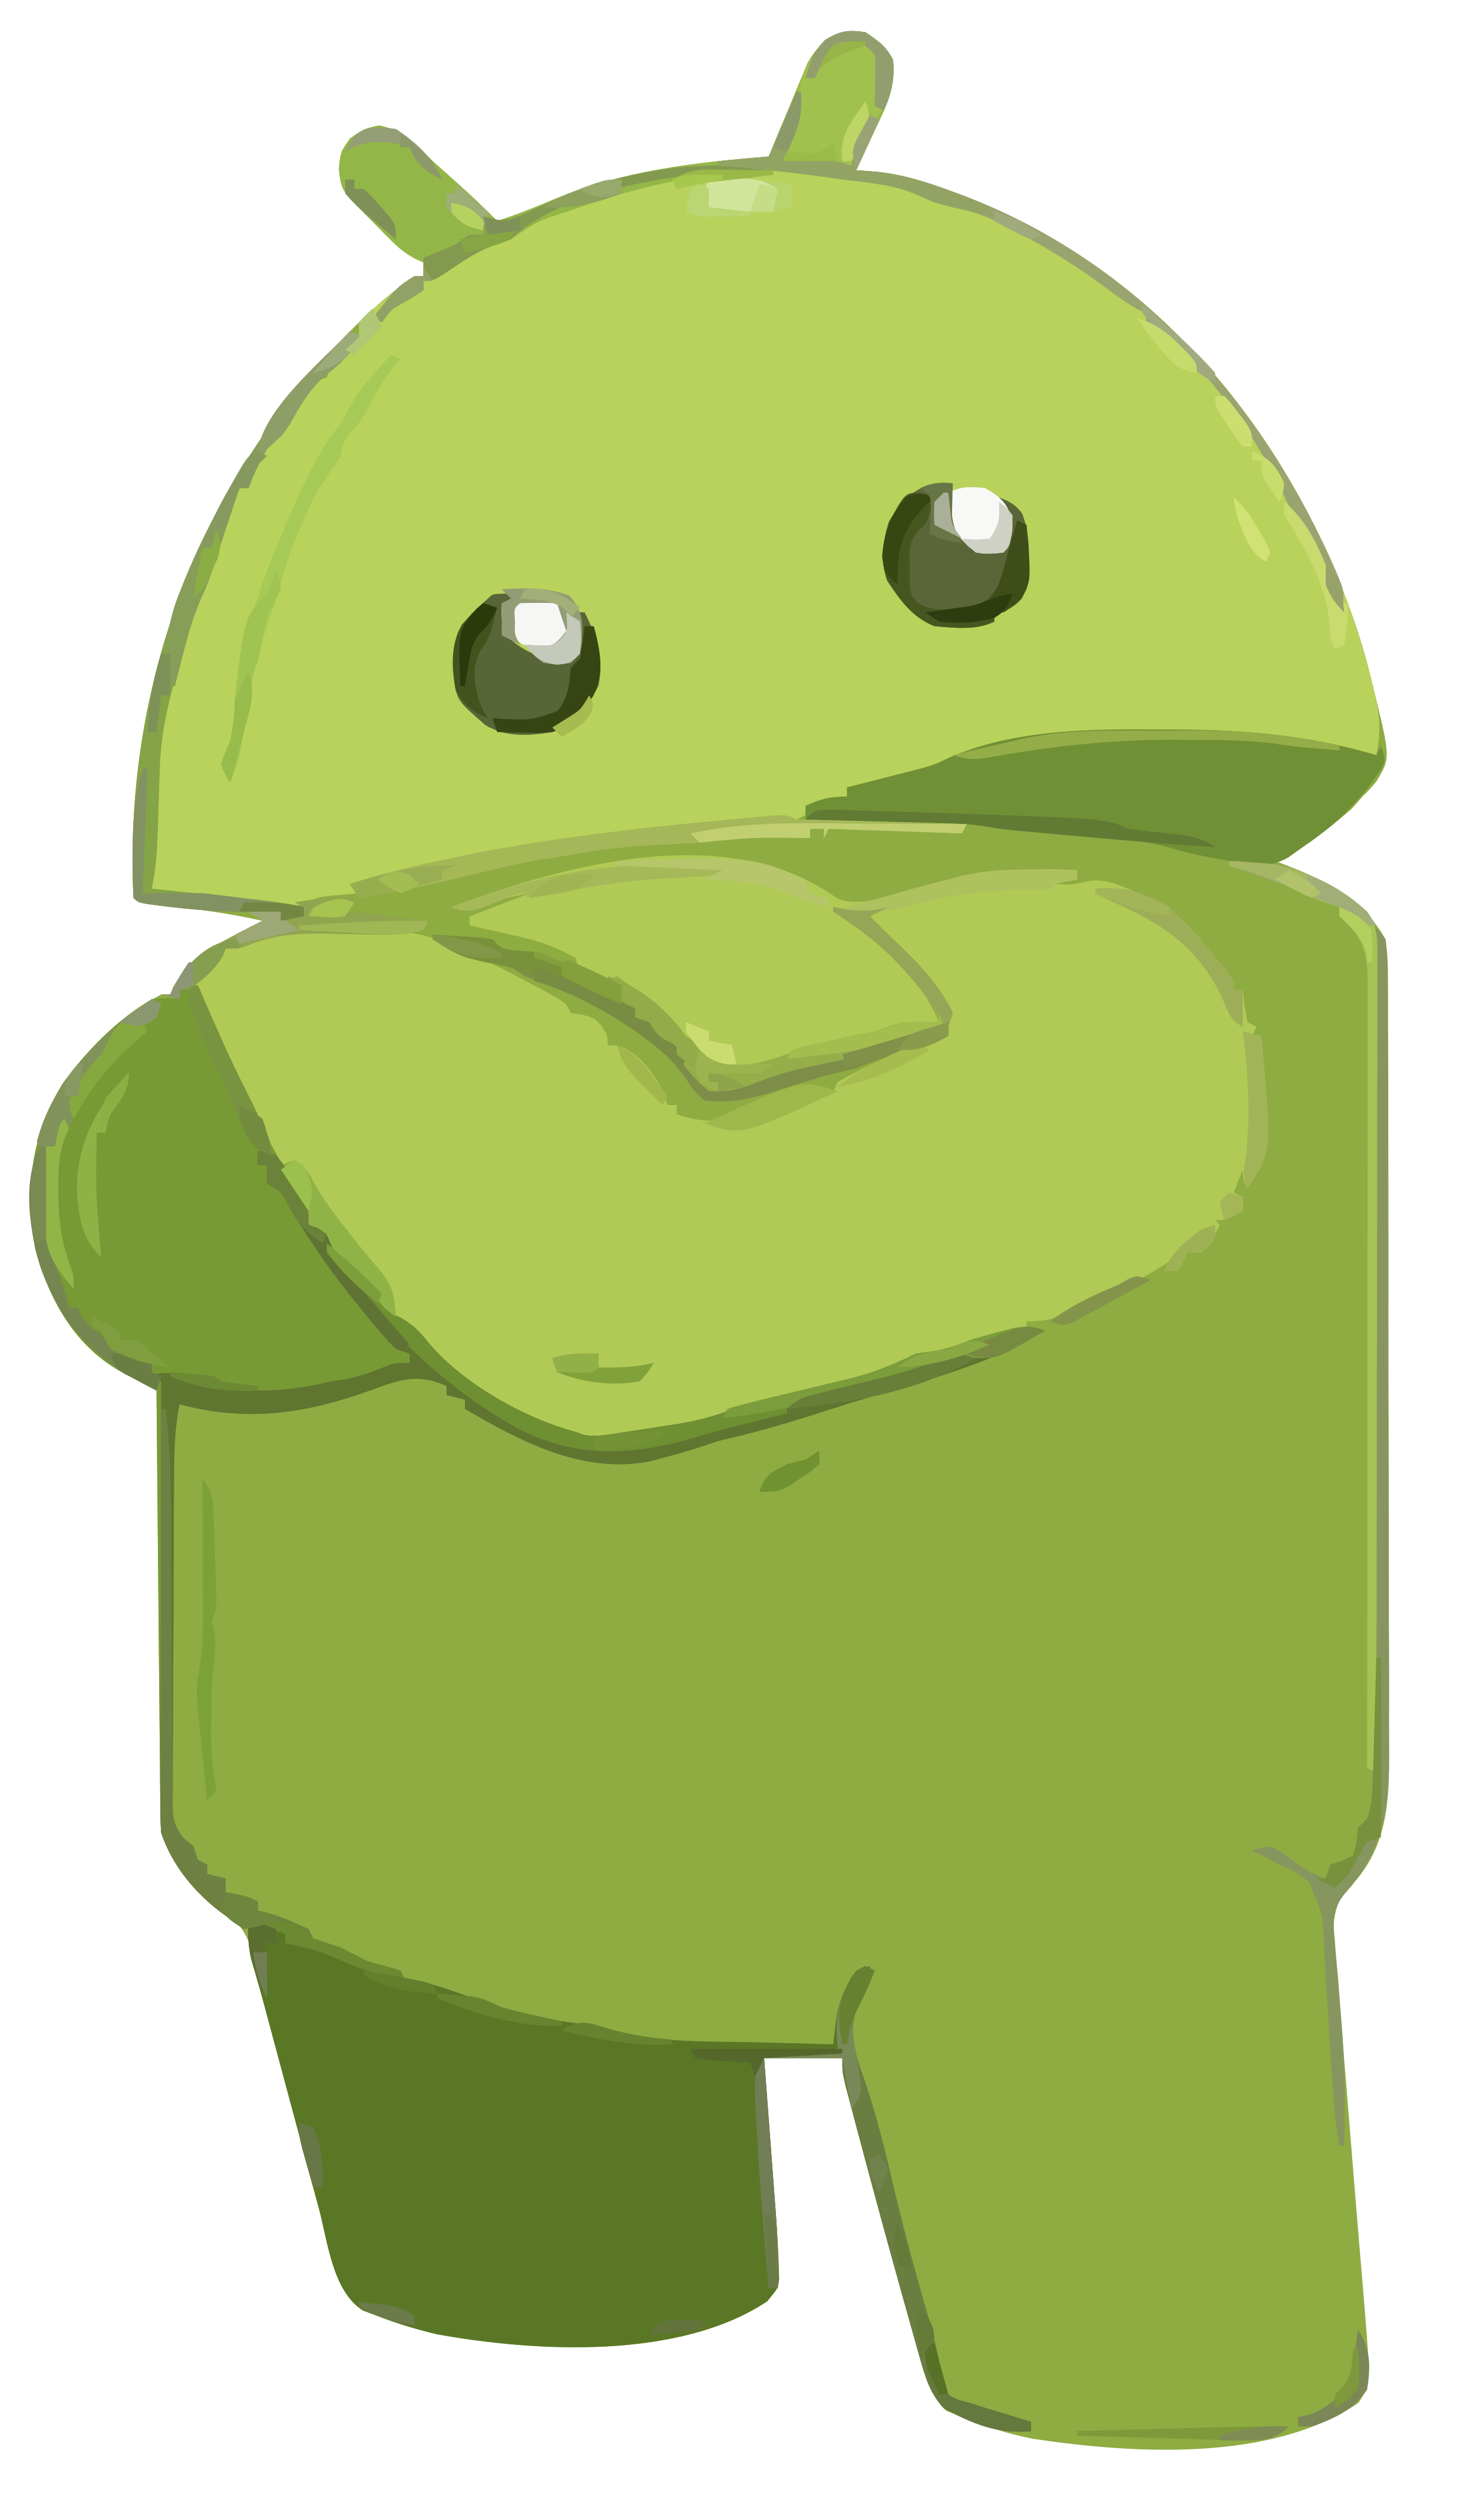 <svg xmlns="http://www.w3.org/2000/svg" width="320" height="543"><path d="M0 0 C2.7 1.8 4.542 3.084 6 6 C6.724 11.882 4.446 16.194 2 21.375 C1.428 22.622 1.428 22.622 0.844 23.895 C-0.094 25.935 -1.042 27.969 -2 30 C-1.401 30.032 -0.803 30.063 -0.186 30.096 C6.533 30.59 12.333 32.14 18.625 34.5 C19.584 34.857 20.542 35.213 21.53 35.581 C57.669 49.453 84.39 78.046 100.258 112.871 C104.297 122.028 107.72 131.236 110 141 C110.262 142.049 110.262 142.049 110.529 143.119 C114.084 157.627 114.084 157.627 111 162.75 C109.52 164.508 109.52 164.508 108 166 C107.237 166.866 106.474 167.732 105.688 168.625 C100.51 173.201 95.337 177.149 89 180 C90.16 180.437 90.16 180.437 91.344 180.883 C100.631 184.538 107.941 188.098 113 197 C113.382 199.78 113.55 202.158 113.521 204.93 C113.529 205.711 113.537 206.491 113.545 207.296 C113.565 209.903 113.557 212.509 113.549 215.116 C113.558 216.989 113.568 218.862 113.58 220.735 C113.607 225.818 113.608 230.901 113.603 235.984 C113.601 240.233 113.611 244.482 113.62 248.731 C113.643 258.762 113.643 268.793 113.631 278.825 C113.619 289.155 113.644 299.485 113.686 309.815 C113.722 318.697 113.734 327.579 113.727 336.461 C113.724 341.76 113.729 347.058 113.757 352.357 C113.782 357.346 113.778 362.334 113.752 367.323 C113.747 369.147 113.752 370.971 113.769 372.794 C113.862 383.768 113.571 394.098 105.486 402.59 C105.029 403.035 104.572 403.479 104.102 403.938 C100.625 409.004 101.83 414.067 102.375 420 C102.482 421.384 102.587 422.768 102.689 424.153 C102.938 427.425 103.206 430.695 103.486 433.965 C104.164 441.875 104.796 449.788 105.433 457.701 C105.602 459.799 105.771 461.897 105.94 463.994 C105.996 464.691 106.052 465.388 106.11 466.106 C106.449 470.303 106.796 474.5 107.15 478.696 C107.32 480.717 107.488 482.738 107.655 484.76 C107.863 487.259 108.074 489.758 108.289 492.257 C109.815 510.75 109.815 510.75 107.125 514.875 C88.1 527.812 58.162 525.923 36.457 522.695 C31.086 521.615 26.057 520.1 21 518 C19.267 517.288 19.267 517.288 17.5 516.562 C13.726 512.694 12.922 508.357 11.588 503.199 C10.943 500.785 10.235 498.396 9.516 496.004 C5.8 483.627 2.386 471.174 -0.938 458.688 C-1.141 457.928 -1.344 457.169 -1.553 456.387 C-2.132 454.222 -2.706 452.054 -3.277 449.887 C-3.61 448.631 -3.942 447.375 -4.285 446.081 C-5 443 -5 443 -5 440 C-10.61 440 -16.22 440 -22 440 C-21.864 441.792 -21.864 441.792 -21.725 443.621 C-21.386 448.088 -21.051 452.555 -20.718 457.023 C-20.574 458.95 -20.428 460.877 -20.282 462.804 C-20.07 465.587 -19.863 468.369 -19.656 471.152 C-19.591 472.003 -19.525 472.853 -19.457 473.729 C-19.16 477.796 -18.922 481.863 -18.814 485.94 C-18.794 486.654 -18.773 487.367 -18.751 488.103 C-19 490 -19 490 -21.312 492.812 C-40.36 505.496 -71.278 503.887 -93 500 C-97.447 498.929 -101.742 497.671 -106 496 C-107.047 495.607 -108.093 495.214 -109.172 494.809 C-115.73 490.615 -116.764 480.019 -118.652 472.938 C-118.994 471.673 -119.335 470.409 -119.687 469.107 C-120.592 465.754 -121.492 462.399 -122.39 459.044 C-123.292 455.678 -124.2 452.314 -125.107 448.949 C-126.45 443.97 -127.789 438.989 -129.125 434.008 C-129.434 432.872 -129.743 431.736 -130.061 430.566 C-130.73 428.026 -131.36 425.493 -131.956 422.936 C-132.12 422.26 -132.284 421.584 -132.452 420.887 C-132.909 418.996 -133.349 417.101 -133.788 415.206 C-135.546 410.556 -138.434 408.617 -142.453 405.906 C-147.353 402.239 -151.068 396.797 -153 391 C-153.099 389.668 -153.146 388.331 -153.158 386.995 C-153.168 386.183 -153.178 385.371 -153.188 384.534 C-153.197 383.204 -153.197 383.204 -153.205 381.847 C-153.22 380.442 -153.22 380.442 -153.235 379.008 C-153.267 375.908 -153.292 372.807 -153.316 369.707 C-153.337 367.559 -153.358 365.411 -153.379 363.263 C-153.435 357.606 -153.484 351.949 -153.532 346.292 C-153.582 340.521 -153.638 334.75 -153.693 328.979 C-153.801 317.652 -153.902 306.326 -154 295 C-154.749 294.606 -155.498 294.212 -156.27 293.806 C-157.749 293.017 -157.749 293.017 -159.258 292.211 C-160.234 291.693 -161.21 291.175 -162.215 290.642 C-172.055 284.84 -177.234 275.275 -180.27 264.559 C-182.859 251.945 -181.149 239.256 -174.312 228.25 C-168.617 220.45 -161.542 213.605 -153 209 C-152.34 209 -151.68 209 -151 209 C-150.773 208.443 -150.546 207.886 -150.312 207.312 C-147.219 201.862 -142.644 198.998 -137.188 196.188 C-136.026 195.583 -134.865 194.978 -133.668 194.355 C-132.788 193.908 -131.907 193.461 -131 193 C-138.074 191.366 -145.161 190.446 -152.373 189.698 C-157.897 189.103 -157.897 189.103 -159 188 C-161.134 144.782 -146.482 102.851 -117.5 70.75 C-111.584 64.342 -105.232 57.929 -98 53 C-97.34 53 -96.68 53 -96 53 C-96 52.01 -96 51.02 -96 50 C-96.594 49.731 -97.188 49.462 -97.8 49.186 C-100.006 47.997 -101.443 46.802 -103.199 45.031 C-103.768 44.46 -104.337 43.889 -104.924 43.301 C-105.506 42.707 -106.088 42.112 -106.688 41.5 C-107.281 40.906 -107.875 40.311 -108.486 39.699 C-113.856 34.275 -113.856 34.275 -114.375 29.688 C-114 26 -114 26 -111.938 23.062 C-109 21 -109 21 -105.688 20.25 C-100.355 21.335 -97.806 24.269 -94 28 C-92.255 29.568 -90.505 31.131 -88.75 32.688 C-85.746 35.381 -82.83 38.124 -80 41 C-75.627 39.609 -71.465 37.933 -67.25 36.125 C-52.38 30.046 -36.905 28.262 -21 27 C-20.723 26.324 -20.447 25.648 -20.161 24.952 C-18.893 21.879 -17.603 18.814 -16.312 15.75 C-15.877 14.687 -15.442 13.623 -14.994 12.527 C-14.559 11.503 -14.124 10.478 -13.676 9.422 C-13.283 8.479 -12.89 7.537 -12.486 6.565 C-9.5 1.409 -5.964 -0.994 0 0 Z " fill="#8EAC42" transform="translate(188,7)"></path><path d="M0 0 C2.7 1.8 4.542 3.084 6 6 C6.724 11.882 4.446 16.194 2 21.375 C1.428 22.622 1.428 22.622 0.844 23.895 C-0.094 25.935 -1.042 27.969 -2 30 C-1.401 30.032 -0.803 30.063 -0.186 30.096 C6.533 30.59 12.333 32.14 18.625 34.5 C19.584 34.857 20.542 35.213 21.53 35.581 C57.669 49.453 84.39 78.046 100.258 112.871 C104.305 122.05 107.642 131.237 110 141 C110.236 141.947 110.472 142.895 110.715 143.871 C111.808 148.68 111.979 152.1 111 157 C109.062 156.71 107.125 156.418 105.188 156.125 C103.569 155.881 103.569 155.881 101.918 155.633 C99.884 155.304 97.848 154.965 95.841 154.499 C85.951 152.326 75.889 152.563 65.812 152.562 C64.835 152.56 63.857 152.558 62.849 152.556 C46.741 152.562 30.312 152.935 15.316 159.562 C11.969 161.013 8.807 161.899 5.25 162.688 C4.141 162.939 3.033 163.19 1.891 163.449 C-1 164 -1 164 -4 164 C-4 164.66 -4 165.32 -4 166 C-8.455 166.99 -8.455 166.99 -13 168 C-13 168.66 -13 169.32 -13 170 C-13.66 170.33 -14.32 170.66 -15 171 C-2.79 171.33 9.42 171.66 22 172 C21.67 172.66 21.34 173.32 21 174 C11.43 173.67 1.86 173.34 -8 173 C-8.33 173.66 -8.66 174.32 -9 175 C-9 174.34 -9 173.68 -9 173 C-9.99 173 -10.98 173 -12 173 C-12 173.66 -12 174.32 -12 175 C-12.978 174.988 -13.957 174.977 -14.965 174.965 C-21.152 174.922 -27.235 174.881 -33.375 175.719 C-37.179 176.126 -40.992 176.259 -44.812 176.438 C-51.076 176.746 -57.152 177.33 -63.324 178.5 C-65.309 178.871 -67.307 179.174 -69.309 179.441 C-73.399 180.06 -77.358 180.96 -81.375 181.938 C-82.878 182.297 -84.38 182.657 -85.883 183.016 C-86.951 183.272 -86.951 183.272 -88.04 183.533 C-95.319 185.267 -102.615 186.798 -110 188 C-110 187.67 -110 187.34 -110 187 C-111.397 187.116 -112.792 187.243 -114.188 187.375 C-115.353 187.479 -115.353 187.479 -116.543 187.586 C-119.026 187.888 -119.026 187.888 -121.199 189.055 C-124.812 190.274 -127.485 189.944 -131.27 189.539 C-131.951 189.47 -132.632 189.4 -133.333 189.329 C-135.494 189.106 -137.653 188.866 -139.812 188.625 C-141.283 188.47 -142.754 188.317 -144.225 188.164 C-147.818 187.789 -151.409 187.399 -155 187 C-155.8 183.713 -156.097 182.29 -155 179 C-154.908 177.327 -154.868 175.652 -154.859 173.977 C-154.635 159.676 -153.055 146.718 -149 133 C-148.644 131.795 -148.288 130.589 -147.922 129.348 C-146.292 124.219 -144.346 119.317 -142.074 114.441 C-140.23 110.249 -138.712 105.928 -137.148 101.625 C-136 99 -136 99 -134 98 C-133.31 96.343 -132.647 94.674 -132 93 C-130.697 90.62 -129.548 88.528 -127.59 86.641 C-125.093 84.064 -123.387 80.998 -121.5 77.961 C-120 76 -120 76 -117 75 C-116.505 73.515 -116.505 73.515 -116 72 C-115.34 72 -114.68 72 -114 72 C-113.711 71.381 -113.422 70.763 -113.125 70.125 C-112 68 -112 68 -110 66 C-110 65.01 -110 64.02 -110 63 C-108.082 61.138 -106.201 59.478 -104.125 57.812 C-103.569 57.349 -103.014 56.886 -102.441 56.408 C-98.275 53 -98.275 53 -96 53 C-96 52.01 -96 51.02 -96 50 C-96.891 49.597 -96.891 49.597 -97.8 49.186 C-100.006 47.997 -101.443 46.802 -103.199 45.031 C-103.768 44.46 -104.337 43.889 -104.924 43.301 C-105.506 42.707 -106.088 42.112 -106.688 41.5 C-107.281 40.906 -107.875 40.311 -108.486 39.699 C-113.856 34.275 -113.856 34.275 -114.375 29.688 C-114 26 -114 26 -111.938 23.062 C-109 21 -109 21 -105.688 20.25 C-100.355 21.335 -97.806 24.269 -94 28 C-92.255 29.568 -90.505 31.131 -88.75 32.688 C-85.746 35.381 -82.83 38.124 -80 41 C-75.627 39.609 -71.465 37.933 -67.25 36.125 C-52.38 30.046 -36.905 28.262 -21 27 C-20.723 26.324 -20.447 25.648 -20.161 24.952 C-18.893 21.879 -17.603 18.814 -16.312 15.75 C-15.877 14.687 -15.442 13.623 -14.994 12.527 C-14.559 11.503 -14.124 10.478 -13.676 9.422 C-13.283 8.479 -12.89 7.537 -12.486 6.565 C-9.5 1.409 -5.964 -0.994 0 0 Z " fill="#B9D25B" transform="translate(188,7)"></path><path d="M0 0 C5.272 2.158 12.061 -0.917 17.277 -2.367 C29.145 -5.623 39.823 -6.926 52.09 -6.145 C52.09 -5.485 52.09 -4.825 52.09 -4.145 C50.44 -3.815 48.79 -3.485 47.09 -3.145 C51.035 -2.955 51.035 -2.955 54.828 -3.812 C58.389 -4.335 61.293 -2.854 64.527 -1.52 C65.183 -1.271 65.838 -1.022 66.514 -0.766 C73.361 1.995 77.274 6.916 81.902 12.543 C82.693 13.496 83.483 14.448 84.297 15.43 C86.09 17.855 86.09 17.855 86.09 19.855 C86.75 19.855 87.41 19.855 88.09 19.855 C88.214 20.99 88.337 22.124 88.465 23.293 C88.671 24.469 88.877 25.644 89.09 26.855 C89.75 27.185 90.41 27.515 91.09 27.855 C90.76 28.515 90.43 29.175 90.09 29.855 C90.75 29.855 91.41 29.855 92.09 29.855 C94.361 55.119 94.361 55.119 89.09 62.855 C88.09 60.855 88.09 60.855 88.09 58.855 C87.43 60.505 86.77 62.155 86.09 63.855 C86.75 64.185 87.41 64.515 88.09 64.855 C88.09 65.845 88.09 66.835 88.09 67.855 C84.34 69.855 84.34 69.855 82.09 69.855 C82.42 70.185 82.75 70.515 83.09 70.855 C81.938 73.323 81.042 74.903 79.09 76.855 C78.1 76.855 77.11 76.855 76.09 76.855 C75.1 78.835 75.1 78.835 74.09 80.855 C73.1 80.855 72.11 80.855 71.09 80.855 C71.42 80.195 71.75 79.535 72.09 78.855 C71.398 79.291 70.705 79.727 69.992 80.176 C64.172 83.719 58.405 86.752 52.09 89.293 C51.456 89.552 50.821 89.81 50.168 90.077 C46.871 91.362 44.694 91.855 41.09 91.855 C41.09 92.515 41.09 93.175 41.09 93.855 C39.535 94.254 39.535 94.254 37.949 94.66 C36.579 95.017 35.21 95.373 33.84 95.73 C32.817 95.992 32.817 95.992 31.773 96.258 C28.317 97.164 25.264 98.243 22.09 99.855 C21.12 99.835 20.151 99.814 19.152 99.793 C16.103 99.601 16.103 99.601 13.902 101.168 C8.529 104.392 2.175 105.343 -3.867 106.828 C-5.257 107.17 -6.646 107.513 -8.035 107.855 C-8.729 108.026 -9.424 108.197 -10.139 108.373 C-13.681 109.255 -17.154 110.207 -20.598 111.418 C-31.378 115.189 -44.426 118.582 -55.91 117.855 C-56.57 117.195 -57.23 116.535 -57.91 115.855 C-58.921 115.587 -59.931 115.319 -60.973 115.043 C-72.207 112.026 -84.011 103.218 -91.91 94.855 C-91.91 94.195 -91.91 93.535 -91.91 92.855 C-92.611 92.69 -93.313 92.525 -94.035 92.355 C-97.594 90.499 -98.96 88.315 -101.234 85.082 C-104.661 80.53 -108.944 76.718 -113.07 72.809 C-115.05 70.707 -115.887 68.717 -116.926 66.051 C-118.703 62.088 -121.047 58.435 -123.289 54.723 C-124.752 52.135 -125.856 49.627 -126.91 46.855 C-127.838 45 -128.767 43.144 -129.703 41.293 C-133.495 33.636 -137.065 25.915 -139.91 17.855 C-138.38 16.618 -136.85 15.382 -135.32 14.145 C-133.777 12.889 -133.777 12.889 -132.91 10.855 C-124.764 7.074 -116.845 6.203 -107.973 6.355 C-106.255 6.376 -106.255 6.376 -104.502 6.396 C-96.269 6.598 -89.444 7.342 -81.91 10.855 C-80.94 11.306 -80.94 11.306 -79.951 11.766 C-75.2 13.999 -70.528 16.359 -65.91 18.855 C-65.251 19.209 -64.592 19.562 -63.913 19.926 C-59.032 22.611 -59.032 22.611 -57.91 24.855 C-56.735 25.041 -56.735 25.041 -55.535 25.23 C-52.91 25.855 -52.91 25.855 -51.098 27.793 C-49.91 29.855 -49.91 29.855 -49.91 31.855 C-48.858 31.886 -48.858 31.886 -47.785 31.918 C-43.51 33.312 -41.434 36.234 -38.91 39.855 C-37.535 42.793 -37.535 42.793 -36.91 44.855 C-36.25 44.855 -35.59 44.855 -34.91 44.855 C-34.91 45.515 -34.91 46.175 -34.91 46.855 C-26.028 50.028 -18.573 47.473 -9.91 44.855 C-8.921 44.568 -7.933 44.281 -6.914 43.984 C-4.885 43.358 -2.891 42.62 -0.91 41.855 C-0.58 41.195 -0.25 40.535 0.09 39.855 C2.219 38.653 4.331 37.548 6.527 36.48 C7.468 36.016 7.468 36.016 8.428 35.543 C13.547 33.049 18.75 30.836 24.09 28.855 C24.09 28.525 24.09 28.195 24.09 27.855 C22.999 28.242 21.909 28.629 20.785 29.027 C12.036 32.069 3.376 34.68 -5.718 36.474 C-10.016 37.341 -13.985 38.515 -18.058 40.147 C-21.676 41.531 -23.942 42.044 -27.91 41.855 C-30.77 39.555 -32.953 36.956 -34.91 33.855 C-34.91 33.195 -34.91 32.535 -34.91 31.855 C-35.529 31.587 -36.148 31.319 -36.785 31.043 C-38.91 29.855 -38.91 29.855 -40.91 26.855 C-42.395 26.36 -42.395 26.36 -43.91 25.855 C-43.91 25.195 -43.91 24.535 -43.91 23.855 C-45.23 23.195 -46.55 22.535 -47.91 21.855 C-47.415 20.37 -47.415 20.37 -46.91 18.855 C-47.548 18.674 -48.186 18.492 -48.844 18.305 C-49.67 18.053 -50.496 17.802 -51.348 17.543 C-52.171 17.299 -52.995 17.056 -53.844 16.805 C-54.526 16.491 -55.208 16.178 -55.91 15.855 C-56.405 14.37 -56.405 14.37 -56.91 12.855 C-58.794 11.924 -58.794 11.924 -61.16 11.355 C-62.05 11.112 -62.939 10.868 -63.855 10.617 C-69.19 9.287 -74.542 8.042 -79.91 6.855 C-79.91 5.865 -79.91 4.875 -79.91 3.855 C-78.085 3.175 -78.085 3.175 -76.223 2.48 C-73.102 1.311 -69.998 0.11 -66.91 -1.145 C-68.328 -0.86 -69.745 -0.566 -71.16 -0.27 C-71.949 -0.107 -72.738 0.055 -73.551 0.223 C-75.931 0.759 -75.931 0.759 -77.957 1.988 C-80.365 3.058 -81.477 2.724 -83.91 1.855 C-59.013 -7.34 -23.785 -17.147 0 0 Z " fill="#B0CA55" transform="translate(181.91,195.145)"></path><path d="M0 0 C4.75 1.875 4.75 1.875 7 3 C7 3.66 7 4.32 7 5 C7.571 5.086 8.142 5.173 8.73 5.262 C15.149 6.374 20.847 8.411 26.883 10.832 C30.263 12.099 33.557 12.917 37.09 13.609 C40.471 14.301 43.669 15.521 46.91 16.688 C54.824 19.445 63.031 21.639 71.375 22.562 C75 23 75 23 78.438 24 C88.295 26.767 98.894 26.312 109.062 26.562 C110.708 26.606 112.353 26.649 113.998 26.693 C117.999 26.8 121.999 26.901 126 27 C126.147 25.731 126.294 24.463 126.446 23.156 C126.814 19.978 127.386 17.431 128.875 14.562 C129.202 13.904 129.53 13.245 129.867 12.566 C131 11 131 11 134 10 C134 14.475 133.023 16.04 130.777 19.707 C128.938 25.132 131.506 30.927 133.25 36.125 C135.319 42.479 136.997 48.865 138.5 55.375 C141.006 66.224 143.922 76.932 147.062 87.613 C148.233 91.843 149.078 96.121 149.926 100.426 C150.755 103.157 150.755 103.157 153.18 104.223 C154.11 104.479 155.041 104.736 156 105 C157.1 105.353 158.199 105.706 159.332 106.07 C160.481 106.418 161.629 106.766 162.812 107.125 C163.974 107.478 165.135 107.831 166.332 108.195 C167.212 108.461 168.093 108.726 169 109 C169 109.66 169 110.32 169 111 C162.049 111.79 156.046 109.359 150 106 C146.999 102.738 146.025 99.373 144.836 95.148 C144.642 94.469 144.449 93.789 144.249 93.089 C143.616 90.853 142.995 88.614 142.375 86.375 C141.938 84.819 141.501 83.263 141.063 81.707 C137.921 70.493 134.875 59.252 131.875 48 C131.677 47.261 131.479 46.523 131.276 45.761 C130.718 43.675 130.167 41.588 129.617 39.5 C129.304 38.314 128.99 37.128 128.667 35.906 C128 33 128 33 128 30 C122.39 30 116.78 30 111 30 C111.136 31.792 111.136 31.792 111.275 33.621 C111.614 38.088 111.949 42.555 112.282 47.023 C112.426 48.95 112.572 50.877 112.718 52.804 C112.93 55.587 113.137 58.369 113.344 61.152 C113.409 62.003 113.475 62.853 113.543 63.729 C113.84 67.796 114.078 71.863 114.186 75.94 C114.206 76.654 114.227 77.367 114.249 78.103 C114 80 114 80 111.688 82.812 C92.64 95.496 61.722 93.887 40 90 C35.553 88.929 31.258 87.671 27 86 C25.953 85.607 24.907 85.214 23.828 84.809 C17.239 80.595 16.207 69.908 14.312 62.797 C13.969 61.523 13.625 60.25 13.271 58.938 C12.36 55.563 11.455 52.187 10.552 48.81 C9.64 45.405 8.722 42.001 7.805 38.598 C6.153 32.469 4.505 26.339 2.869 20.206 C2.296 18.092 1.708 15.982 1.104 13.877 C0.829 12.912 0.553 11.948 0.27 10.954 C0.024 10.115 -0.221 9.276 -0.473 8.412 C-1.032 5.853 -1.164 3.611 -1 1 C-0.67 0.67 -0.34 0.34 0 0 Z " fill="#5A7726" transform="translate(55,417)"></path><path d="M0 0 C0.447 1.039 0.895 2.078 1.355 3.148 C4.372 10.12 7.419 17.033 10.898 23.789 C11.967 25.934 12.894 28.1 13.812 30.312 C16.083 35.587 19.255 40.293 22.391 45.082 C24 48 24 48 24 52 C24.589 52.251 25.178 52.503 25.785 52.762 C28.276 54.155 29.623 55.621 31.438 57.812 C33.497 60.256 35.521 62.509 37.812 64.75 C40 67 40 67 41 69.125 C41.898 71.205 41.898 71.205 44.25 72.312 C46.835 73.899 48.013 75.069 49.875 77.375 C57.28 86.398 70.882 94.017 82 97 C82.639 97.227 83.279 97.454 83.938 97.688 C87.054 98.16 89.888 97.479 93 97 C93.702 96.896 94.405 96.791 95.128 96.683 C97.4 96.343 99.669 95.985 101.938 95.625 C103.077 95.455 103.077 95.455 104.24 95.281 C108.811 94.547 112.9 93.415 117.198 91.7 C119.589 90.771 122.006 90.153 124.5 89.562 C125.514 89.316 126.529 89.07 127.574 88.816 C129.38 88.386 131.185 87.956 132.991 87.527 C135.099 87.023 137.206 86.512 139.312 86 C139.97 85.846 140.627 85.692 141.305 85.533 C146.533 84.26 151.195 82.403 156 80 C157.64 79.783 157.64 79.783 159.312 79.562 C162.633 79.056 164.925 78.243 168 77 C170.01 76.4 172.032 75.839 174.062 75.312 C175.085 75.041 176.107 74.769 177.16 74.488 C179.908 74.016 181.41 74.075 184 75 C179.34 77.785 174.733 80.072 169.625 81.938 C168.935 82.193 168.245 82.448 167.534 82.711 C161.247 84.993 154.868 86.88 148.438 88.711 C143.654 90.08 138.924 91.602 134.188 93.125 C127.955 95.121 121.727 96.91 115.355 98.422 C112.872 98.998 112.872 98.998 110 100 C107.039 100.987 104.08 101.827 101.062 102.625 C99.595 103.016 99.595 103.016 98.098 103.414 C83.506 106.174 70.189 99.123 58 92 C58 91.34 58 90.68 58 90 C56.02 89.505 56.02 89.505 54 89 C54 88.34 54 87.68 54 87 C47.683 84.268 44.011 85.574 37.75 87.875 C23.681 93.007 10.74 94.968 -4 91 C-4.961 95.853 -5.16 100.583 -5.177 105.512 C-5.184 106.345 -5.19 107.179 -5.197 108.037 C-5.217 110.777 -5.228 113.518 -5.238 116.258 C-5.242 117.196 -5.246 118.134 -5.251 119.101 C-5.271 124.059 -5.286 129.018 -5.295 133.976 C-5.306 139.099 -5.341 144.221 -5.38 149.343 C-5.406 153.284 -5.415 157.225 -5.418 161.166 C-5.423 163.056 -5.435 164.945 -5.453 166.834 C-5.478 169.472 -5.477 172.108 -5.47 174.747 C-5.489 175.917 -5.489 175.917 -5.509 177.111 C-5.474 180.672 -5.372 182.56 -3.033 185.328 C-2.027 186.156 -2.027 186.156 -1 187 C-0.67 187.99 -0.34 188.98 0 190 C0.66 190.33 1.32 190.66 2 191 C2 191.66 2 192.32 2 193 C3.32 193.33 4.64 193.66 6 194 C6 194.99 6 195.98 6 197 C7.176 197.217 7.176 197.217 8.375 197.438 C11 198 11 198 13 199 C13 199.66 13 200.32 13 201 C13.773 201.155 13.773 201.155 14.562 201.312 C17.868 202.245 20.896 203.536 24 205 C24.33 205.66 24.66 206.32 25 207 C26.991 207.694 28.993 208.356 31 209 C32.454 209.743 32.454 209.743 33.938 210.5 C37.045 212.138 37.045 212.138 40.812 213.062 C41.864 213.372 42.916 213.681 44 214 C44.33 214.66 44.66 215.32 45 216 C39.327 214.981 34.427 213.41 29.219 210.953 C25.888 209.522 22.536 208.772 19 208 C19 207.34 19 206.68 19 206 C14.084 204.48 14.084 204.48 9 204 C1.388 199.545 -5.187 192.438 -8 184 C-8.099 182.668 -8.146 181.331 -8.158 179.995 C-8.173 178.777 -8.173 178.777 -8.188 177.534 C-8.197 176.204 -8.197 176.204 -8.205 174.847 C-8.215 173.91 -8.225 172.973 -8.235 172.008 C-8.267 168.908 -8.292 165.807 -8.316 162.707 C-8.337 160.559 -8.358 158.411 -8.379 156.263 C-8.435 150.606 -8.484 144.949 -8.532 139.292 C-8.582 133.521 -8.638 127.75 -8.693 121.979 C-8.801 110.652 -8.902 99.326 -9 88 C-10.124 87.409 -10.124 87.409 -11.27 86.806 C-12.256 86.28 -13.242 85.753 -14.258 85.211 C-15.234 84.693 -16.21 84.175 -17.215 83.642 C-27.055 77.84 -32.234 68.275 -35.27 57.559 C-37.859 44.945 -36.149 32.256 -29.312 21.25 C-24.132 14.133 -17.622 7.458 -10 3 C-6.562 2.688 -6.562 2.688 -4 3 C-4 2.34 -4 1.68 -4 1 C-2 0 -2 0 0 0 Z " fill="#779A35" transform="translate(43,214)"></path><path d="M0 0 C1.426 0.003 1.426 0.003 2.881 0.006 C17.838 0.056 31.768 1.304 46.188 5.562 C46.517 4.902 46.847 4.242 47.188 3.562 C48.188 6.562 48.188 6.562 47.367 8.43 C42.727 15.571 37.229 20.799 30.188 25.562 C29.143 26.306 28.099 27.05 27.023 27.816 C22.483 30.364 18.605 29.447 13.688 28.438 C12.464 28.221 12.464 28.221 11.215 28 C7.69 27.355 4.312 26.601 0.881 25.552 C-2.961 24.523 -6.543 24.076 -10.504 23.746 C-11.212 23.685 -11.921 23.623 -12.65 23.56 C-14.891 23.367 -17.133 23.183 -19.375 23 C-21.62 22.812 -23.865 22.622 -26.11 22.429 C-28.144 22.255 -30.179 22.087 -32.213 21.92 C-35.812 21.562 -35.812 21.562 -38.756 21.04 C-42.593 20.441 -46.399 20.332 -50.273 20.246 C-51.064 20.225 -51.855 20.205 -52.669 20.183 C-55.175 20.118 -57.681 20.059 -60.188 20 C-61.895 19.957 -63.602 19.913 -65.309 19.869 C-69.476 19.763 -73.644 19.661 -77.812 19.562 C-77.812 18.573 -77.812 17.582 -77.812 16.562 C-74.442 15.064 -72.608 14.562 -68.812 14.562 C-68.812 13.902 -68.812 13.242 -68.812 12.562 C-68.274 12.427 -67.735 12.291 -67.179 12.151 C-64.701 11.523 -62.226 10.887 -59.75 10.25 C-58.902 10.037 -58.055 9.823 -57.182 9.604 C-56.347 9.388 -55.512 9.172 -54.652 8.949 C-53.893 8.755 -53.134 8.562 -52.351 8.362 C-49.657 7.57 -49.657 7.57 -46.608 6.11 C-32.287 -0.142 -15.34 -0.137 0 0 Z " fill="#709035" transform="translate(252.812,158.438)"></path><path d="M0 0 C2.7 1.8 4.542 3.084 6 6 C6.724 11.882 4.446 16.194 2 21.375 C1.428 22.622 1.428 22.622 0.844 23.895 C-0.094 25.935 -1.042 27.969 -2 30 C-1.401 30.032 -0.803 30.063 -0.186 30.096 C6.533 30.59 12.333 32.14 18.625 34.5 C19.584 34.857 20.542 35.213 21.53 35.581 C58.241 49.672 84.75 78.76 100.872 114.042 C104.104 121.302 104.104 121.302 103.645 124.383 C103.432 124.916 103.219 125.45 103 126 C102.625 125.094 102.25 124.188 101.863 123.254 C99.255 117.021 96.605 110.955 93.188 105.113 C91.963 102.935 90.965 100.714 89.938 98.438 C83.782 86.03 72.591 70.728 61 63 C61 62.34 61 61.68 61 61 C60.465 60.763 59.93 60.526 59.379 60.281 C56.954 58.975 54.83 57.433 52.635 55.775 C46.442 51.123 40.023 47.143 33.188 43.5 C32.412 43.079 31.637 42.658 30.838 42.225 C26.297 39.863 22.13 38.429 17.107 37.48 C15 37 15 37 11.559 35.48 C-11.312 25.966 -39.549 30.024 -62 38 C-62.751 38.261 -63.501 38.521 -64.275 38.79 C-71.188 40.962 -71.188 40.962 -77 45 C-78.369 45.445 -78.369 45.445 -79.766 45.898 C-83.196 47.067 -85.749 48.61 -88.75 50.625 C-93.792 54 -93.792 54 -96 54 C-96 54.66 -96 55.32 -96 56 C-97.715 57.219 -97.715 57.219 -99.938 58.5 C-103.054 60.185 -103.054 60.185 -105 63 C-105.66 62.67 -106.32 62.34 -107 62 C-101.575 55.219 -101.575 55.219 -98 53 C-97.34 53 -96.68 53 -96 53 C-96 52.01 -96 51.02 -96 50 C-96.891 49.597 -96.891 49.597 -97.8 49.186 C-100.006 47.997 -101.443 46.802 -103.199 45.031 C-103.768 44.46 -104.337 43.889 -104.924 43.301 C-105.506 42.707 -106.088 42.112 -106.688 41.5 C-107.281 40.906 -107.875 40.311 -108.486 39.699 C-113.856 34.275 -113.856 34.275 -114.375 29.688 C-114 26 -114 26 -111.938 23.062 C-109 21 -109 21 -105.688 20.25 C-100.355 21.335 -97.806 24.269 -94 28 C-92.255 29.568 -90.505 31.131 -88.75 32.688 C-85.746 35.381 -82.83 38.124 -80 41 C-75.627 39.609 -71.465 37.933 -67.25 36.125 C-52.38 30.046 -36.905 28.262 -21 27 C-20.585 25.986 -20.585 25.986 -20.161 24.952 C-18.893 21.879 -17.603 18.814 -16.312 15.75 C-15.877 14.687 -15.442 13.623 -14.994 12.527 C-14.559 11.503 -14.124 10.478 -13.676 9.422 C-13.283 8.479 -12.89 7.537 -12.486 6.565 C-9.5 1.409 -5.964 -0.994 0 0 Z " fill="#93B648" transform="translate(188,7)"></path><path d="M0 0 C1.766 0.168 1.766 0.168 4 1 C5.922 3.363 5.922 3.363 7.75 6.312 C8.67 7.761 8.67 7.761 9.609 9.238 C11 12 11 12 11 16 C11.589 16.251 12.178 16.503 12.785 16.762 C15.276 18.155 16.623 19.621 18.438 21.812 C20.497 24.256 22.521 26.509 24.812 28.75 C27 31 27 31 28 33.125 C28.898 35.205 28.898 35.205 31.25 36.312 C33.835 37.899 35.013 39.069 36.875 41.375 C44.28 50.398 57.882 58.017 69 61 C69.639 61.227 70.279 61.454 70.938 61.688 C74.054 62.16 76.888 61.479 80 61 C80.702 60.896 81.405 60.791 82.128 60.683 C84.4 60.343 86.669 59.985 88.938 59.625 C89.697 59.512 90.457 59.398 91.24 59.281 C95.811 58.547 99.9 57.415 104.198 55.7 C106.589 54.771 109.006 54.153 111.5 53.562 C112.514 53.316 113.529 53.07 114.574 52.816 C116.38 52.386 118.185 51.956 119.991 51.527 C122.099 51.023 124.206 50.512 126.312 50 C126.97 49.846 127.627 49.692 128.305 49.533 C133.533 48.26 138.195 46.403 143 44 C144.093 43.856 145.186 43.711 146.312 43.562 C149.633 43.056 151.925 42.243 155 41 C157.01 40.4 159.032 39.839 161.062 39.312 C162.085 39.041 163.107 38.769 164.16 38.488 C166.908 38.016 168.41 38.075 171 39 C166.34 41.785 161.733 44.072 156.625 45.938 C155.935 46.193 155.245 46.448 154.534 46.711 C148.247 48.993 141.868 50.88 135.438 52.711 C130.654 54.08 125.924 55.602 121.188 57.125 C114.955 59.121 108.727 60.91 102.355 62.422 C99.872 62.998 99.872 62.998 97 64 C94.039 64.987 91.08 65.827 88.062 66.625 C87.084 66.885 86.106 67.146 85.098 67.414 C70.506 70.174 57.189 63.123 45 56 C45 55.34 45 54.68 45 54 C43.02 53.505 43.02 53.505 41 53 C41 52.34 41 51.68 41 51 C34.683 48.268 31.011 49.574 24.75 51.875 C10.681 57.007 -2.26 58.968 -17 55 C-17.961 59.853 -18.16 64.583 -18.177 69.512 C-18.184 70.345 -18.19 71.179 -18.197 72.037 C-18.217 74.777 -18.228 77.518 -18.238 80.258 C-18.242 81.196 -18.246 82.134 -18.251 83.101 C-18.271 88.059 -18.286 93.018 -18.295 97.976 C-18.306 103.099 -18.341 108.221 -18.38 113.343 C-18.406 117.284 -18.415 121.225 -18.418 125.166 C-18.423 127.056 -18.435 128.945 -18.453 130.834 C-18.478 133.472 -18.477 136.108 -18.47 138.747 C-18.483 139.527 -18.496 140.307 -18.509 141.111 C-18.474 144.672 -18.372 146.56 -16.033 149.328 C-15.362 149.88 -14.691 150.432 -14 151 C-13.67 151.99 -13.34 152.98 -13 154 C-12.34 154.33 -11.68 154.66 -11 155 C-11 155.66 -11 156.32 -11 157 C-9.68 157.33 -8.36 157.66 -7 158 C-7 158.99 -7 159.98 -7 161 C-6.216 161.144 -5.433 161.289 -4.625 161.438 C-2 162 -2 162 0 163 C0 163.66 0 164.32 0 165 C0.773 165.155 0.773 165.155 1.562 165.312 C4.868 166.245 7.896 167.536 11 169 C11.33 169.66 11.66 170.32 12 171 C13.991 171.694 15.993 172.356 18 173 C19.454 173.743 19.454 173.743 20.938 174.5 C24.045 176.138 24.045 176.138 27.812 177.062 C28.864 177.372 29.916 177.681 31 178 C31.33 178.66 31.66 179.32 32 180 C26.327 178.981 21.427 177.41 16.219 174.953 C12.888 173.522 9.536 172.772 6 172 C6 171.34 6 170.68 6 170 C1.084 168.48 1.084 168.48 -4 168 C-11.612 163.545 -18.187 156.438 -21 148 C-21.088 146.642 -21.122 145.28 -21.12 143.919 C-21.122 143.09 -21.123 142.261 -21.124 141.408 C-21.121 140.502 -21.117 139.596 -21.114 138.663 C-21.114 137.707 -21.114 136.751 -21.114 135.765 C-21.113 132.6 -21.105 129.435 -21.098 126.27 C-21.096 124.077 -21.094 121.884 -21.093 119.691 C-21.09 113.916 -21.08 108.14 -21.069 102.365 C-21.058 96.473 -21.054 90.581 -21.049 84.689 C-21.038 73.126 -21.021 61.563 -21 50 C-21.99 49.67 -22.98 49.34 -24 49 C-20.487 47.753 -18.364 48.093 -15 49.375 C-5.036 52.995 5.841 52.555 16 50 C16.907 49.876 17.815 49.752 18.75 49.625 C22.115 48.978 25.012 47.922 28.168 46.621 C30 46 30 46 33 46 C33 45.34 33 44.68 33 44 C32.01 43.67 31.02 43.34 30 43 C28.316 41.328 28.316 41.328 26.562 39.25 C25.986 38.575 25.41 37.899 24.816 37.203 C17.969 28.898 11.58 20.407 6.324 10.996 C5 8.721 5 8.721 2 7 C2 5.68 2 4.36 2 3 C1.34 3 0.68 3 0 3 C0 2.01 0 1.02 0 0 Z " fill="#5F7530" transform="translate(56,250)"></path><path d="M0 0 C-0.058 0.592 -0.116 1.183 -0.176 1.793 C-0.427 6.198 -0.46 8.337 2.125 12.062 C5.423 14.285 7.105 14.453 11 14 C12.017 9.222 12.017 9.222 11.062 4.562 C10.712 4.047 10.361 3.531 10 3 C12.292 3.917 13.71 4.569 15.105 6.645 C17.063 11.8 16.644 17.6 16 23 C14.598 25.705 13.651 26.359 11 28 C10.34 28 9.68 28 9 28 C9 28.66 9 29.32 9 30 C5.075 31.963 0.289 31.342 -4 31 C-8.888 29.024 -11.385 25.422 -14.25 21.125 C-15.825 16.662 -15.246 12.838 -13.938 8.375 C-10.863 3.02 -6.549 -0.992 0 0 Z " fill="#5A6638" transform="translate(207,105)"></path><path d="M0 0 C1.475 1.027 1.475 1.027 3 3 C3.301 5.602 3.418 7.966 3.401 10.569 C3.411 11.736 3.411 11.736 3.422 12.927 C3.441 15.543 3.438 18.159 3.436 20.775 C3.445 22.648 3.455 24.52 3.466 26.393 C3.493 31.488 3.5 36.584 3.502 41.679 C3.504 44.865 3.51 48.051 3.518 51.236 C3.546 62.357 3.558 73.478 3.556 84.598 C3.554 94.951 3.586 105.303 3.633 115.655 C3.672 124.55 3.688 133.444 3.687 142.339 C3.686 147.648 3.694 152.956 3.726 158.265 C3.755 163.267 3.755 168.267 3.734 173.269 C3.73 175.097 3.737 176.925 3.756 178.754 C3.87 190.989 2.778 200.813 -5.872 210.304 C-8.668 213.846 -8.448 215.698 -8.051 220.137 C-7.999 220.81 -7.948 221.484 -7.895 222.178 C-7.724 224.35 -7.518 226.518 -7.312 228.688 C-7.071 231.658 -6.847 234.63 -6.621 237.602 C-6.563 238.329 -6.505 239.056 -6.445 239.805 C-5.982 245.729 -5.811 251.62 -5.875 257.562 C-5.887 258.729 -5.887 258.729 -5.9 259.919 C-5.924 261.613 -5.96 263.306 -6 265 C-6.33 265 -6.66 265 -7 265 C-7.756 260.832 -8.213 256.747 -8.465 252.52 C-8.541 251.281 -8.617 250.043 -8.696 248.768 C-8.815 246.81 -8.815 246.81 -8.938 244.812 C-9.117 242.11 -9.303 239.409 -9.488 236.707 C-9.8 232.143 -10.074 227.581 -10.293 223.012 C-10.543 214.888 -10.543 214.888 -13.695 207.625 C-15.748 206.001 -17.587 204.992 -20 204 C-21.733 203.072 -21.733 203.072 -23.5 202.125 C-24.738 201.568 -24.738 201.568 -26 201 C-24.285 200.32 -24.285 200.32 -22 200 C-19.746 201.18 -19.746 201.18 -17.438 202.875 C-14.859 204.744 -13.044 205.985 -10 207 C-9.67 206.01 -9.34 205.02 -9 204 C-7.763 203.598 -7.763 203.598 -6.5 203.188 C-5.263 202.6 -5.263 202.6 -4 202 C-3.253 199.02 -3.253 199.02 -3 196 C-2.01 195.01 -2.01 195.01 -1 194 C0.411 190.243 0.136 186.262 0.12 182.306 C0.122 181.137 0.122 181.137 0.123 179.944 C0.124 177.331 0.119 174.718 0.114 172.104 C0.113 170.232 0.113 168.36 0.114 166.487 C0.114 161.401 0.108 156.314 0.101 151.228 C0.095 145.913 0.095 140.599 0.093 135.284 C0.09 125.219 0.082 115.154 0.072 105.089 C0.061 93.631 0.055 82.173 0.05 70.715 C0.04 47.143 0.022 23.572 0 0 Z " fill="#87955E" transform="translate(298,201)"></path><path d="M0 0 C1.207 0.031 1.207 0.031 2.438 0.062 C2.107 0.723 1.778 1.383 1.438 2.062 C0.777 2.062 0.117 2.062 -0.562 2.062 C-0.697 5.393 -0.697 5.393 0.438 9.062 C3.825 12.329 7.219 13.93 11.875 14.438 C14.366 14.334 14.366 14.334 15.438 13.062 C15.509 11.543 15.521 10.021 15.5 8.5 C15.491 7.674 15.482 6.847 15.473 5.996 C15.461 5.358 15.449 4.72 15.438 4.062 C16.098 4.062 16.758 4.062 17.438 4.062 C20.141 9.358 21.713 14.102 20.438 20.062 C18.055 24.565 15.299 28.23 10.438 30.062 C5.339 30.886 0.459 31.259 -4.09 28.566 C-10.275 23.187 -10.275 23.187 -10.906 18.523 C-11.205 12.619 -11.162 8.923 -7.125 4.375 C-5.964 3.243 -4.783 2.13 -3.562 1.062 C-2.562 0.062 -2.562 0.062 0 0 Z " fill="#586536" transform="translate(109.562,128.938)"></path><path d="M0 0 C0.99 0.33 1.98 0.66 3 1 C0.493 4.171 -1.646 6.73 -4.875 9.188 C-8.774 12.248 -10.985 16.462 -13.484 20.672 C-15 23 -15 23 -17 24 C-19.128 27.193 -20.666 30.408 -22 34 C-22.66 34 -23.32 34 -24 34 C-24.413 35.237 -24.825 36.475 -25.25 37.75 C-25.523 38.567 -25.797 39.385 -26.078 40.227 C-26.72 42.157 -27.355 44.089 -27.984 46.023 C-28.487 47.559 -28.487 47.559 -29 49.125 C-29.309 50.076 -29.619 51.028 -29.938 52.008 C-31 55 -31 55 -32.43 58.207 C-34.455 62.851 -35.761 67.692 -37.125 72.562 C-37.389 73.482 -37.654 74.402 -37.926 75.35 C-39.767 81.85 -41.07 88.029 -41.281 94.809 C-41.319 95.886 -41.356 96.963 -41.395 98.072 C-41.429 99.183 -41.464 100.293 -41.5 101.438 C-41.918 114.735 -41.918 114.735 -43 121 C-42.178 121.086 -41.356 121.171 -40.509 121.26 C-37.443 121.58 -34.377 121.903 -31.312 122.227 C-29.339 122.435 -27.366 122.64 -25.393 122.846 C-24.145 122.978 -22.898 123.11 -21.613 123.246 C-20.466 123.367 -19.32 123.487 -18.138 123.611 C-15.384 123.952 -12.711 124.412 -10 125 C-10 125.66 -10 126.32 -10 127 C-12.475 127.495 -12.475 127.495 -15 128 C-15 127.34 -15 126.68 -15 126 C-15.813 126.023 -16.627 126.046 -17.465 126.07 C-24.507 126.181 -31.323 125.887 -38.312 125.062 C-39.059 124.976 -39.806 124.889 -40.576 124.799 C-45.866 124.134 -45.866 124.134 -47 123 C-49.099 80.488 -35.001 38.458 -6.387 6.838 C-4.28 4.537 -2.146 2.264 0 0 Z " fill="#85A347" transform="translate(76,72)"></path><path d="M0 0 C11.272 9.453 11.272 9.453 13 13.125 C13.898 15.205 13.898 15.205 16.25 16.312 C18.835 17.899 20.013 19.069 21.875 21.375 C29.28 30.398 42.882 38.017 54 41 C54.639 41.227 55.279 41.454 55.938 41.688 C59.054 42.16 61.888 41.479 65 41 C65.702 40.896 66.405 40.791 67.128 40.683 C69.4 40.343 71.669 39.985 73.938 39.625 C74.697 39.512 75.457 39.398 76.24 39.281 C80.811 38.547 84.9 37.415 89.198 35.7 C91.589 34.771 94.006 34.153 96.5 33.562 C97.514 33.316 98.529 33.07 99.574 32.816 C101.38 32.386 103.185 31.956 104.991 31.527 C107.099 31.023 109.206 30.512 111.312 30 C111.97 29.846 112.627 29.692 113.305 29.533 C118.533 28.26 123.195 26.403 128 24 C129.093 23.856 130.186 23.711 131.312 23.562 C134.633 23.056 136.925 22.243 140 21 C142.01 20.4 144.032 19.839 146.062 19.312 C147.085 19.041 148.107 18.769 149.16 18.488 C151.908 18.016 153.41 18.075 156 19 C145.718 25.048 145.718 25.048 140.797 24.91 C136.674 25.008 133.647 25.863 129.75 27.188 C123.425 29.275 117.069 31.124 110.625 32.812 C109.798 33.031 108.972 33.25 108.12 33.475 C102.262 35 102.262 35 100 35 C100 35.66 100 36.32 100 37 C99.019 37.242 98.038 37.485 97.027 37.734 C96.383 37.895 95.738 38.055 95.074 38.22 C93.631 38.578 92.188 38.934 90.744 39.288 C87.179 40.171 83.639 41.087 80.125 42.156 C66.222 46.28 54.08 46.84 41 40 C26.528 31.761 15.22 21.099 5 8 C3.984 6.808 2.965 5.62 1.938 4.438 C0 2 0 2 0 0 Z " fill="#6F8F33" transform="translate(71,270)"></path><path d="M0 0 C2.7 1.8 4.542 3.084 6 6 C6.443 10.872 5.507 13.822 3 18 C2.505 18.467 2.01 18.933 1.5 19.414 C-0.238 21.251 -0.868 22.808 -1.688 25.188 C-2.337 27.075 -2.337 27.075 -3 29 C-7.95 28.67 -12.9 28.34 -18 28 C-16 21 -16 21 -15 19 C-14.897 17.626 -14.817 16.251 -14.75 14.875 C-14.235 9.731 -12.286 5.96 -9 2 C-5.487 -0.342 -4.135 -0.496 0 0 Z " fill="#A1C14E" transform="translate(188,7)"></path><path d="M0 0 C2.125 -0.054 4.25 -0.093 6.375 -0.125 C7.558 -0.148 8.742 -0.171 9.961 -0.195 C13 0 13 0 15 2 C16.936 2.313 16.936 2.313 19.125 2.375 C23.375 2.756 26.365 3.907 30.078 5.949 C31.975 6.986 33.882 7.852 35.875 8.688 C37.603 9.413 39.324 10.162 41 11 C41.333 12.333 41.667 13.667 42 15 C42.66 15.33 43.32 15.66 44 16 C44 16.66 44 17.32 44 18 C44.589 18.089 45.178 18.178 45.785 18.27 C48.579 19.191 49.576 20.43 51.438 22.688 C52.046 23.402 52.654 24.116 53.281 24.852 C55 27 55 27 56.281 28.898 C57.529 30.814 57.529 30.814 60 33 C64.49 33.074 67.613 32.161 71.738 30.547 C75.889 28.964 80.026 28.045 84.375 27.188 C93.854 25.214 102.885 22.232 112 19 C112 19.99 112 20.98 112 22 C107.736 24.405 103.832 25.58 99.094 26.535 C96.596 27.09 94.364 28.03 92 29 C90.076 29.477 88.152 29.954 86.227 30.425 C84.055 30.986 81.922 31.618 79.781 32.289 C79.076 32.508 78.371 32.727 77.645 32.953 C76.213 33.402 74.783 33.858 73.355 34.32 C68.396 35.843 64.191 36.607 59 36 C56.82 34.059 56.82 34.059 55.125 31.438 C46.868 20.054 32.995 13.641 20 9 C19.175 8.464 18.35 7.928 17.5 7.375 C14.664 5.815 12.258 5.662 9.07 5.383 C5.552 4.732 2.982 2.926 0 1 C0 0.67 0 0.34 0 0 Z " fill="#7E8E48" transform="translate(94,203)"></path><path d="M0 0 C0.33 0 0.66 0 1 0 C1.597 5.823 -0.472 9.921 -3 15 C-2.169 14.988 -1.337 14.977 -0.48 14.965 C0.606 14.956 1.693 14.947 2.812 14.938 C3.891 14.926 4.97 14.914 6.082 14.902 C9 15 9 15 12 16 C12.103 15.113 12.206 14.226 12.312 13.312 C13.012 9.943 14.087 7.827 16 5 C16.66 5.33 17.32 5.66 18 6 C16.35 9.63 14.7 13.26 13 17 C14.431 17.093 15.862 17.186 17.336 17.281 C23.117 17.867 28.204 19.467 33.625 21.5 C34.584 21.857 35.542 22.213 36.53 22.581 C73.241 36.672 99.75 65.76 115.872 101.042 C119.104 108.302 119.104 108.302 118.645 111.383 C118.432 111.916 118.219 112.45 118 113 C117.625 112.094 117.25 111.188 116.863 110.254 C114.255 104.021 111.605 97.955 108.188 92.113 C106.963 89.935 105.965 87.714 104.938 85.438 C98.782 73.03 87.591 57.728 76 50 C76 49.34 76 48.68 76 48 C75.465 47.763 74.93 47.526 74.379 47.281 C71.954 45.975 69.83 44.433 67.635 42.775 C61.442 38.123 55.023 34.143 48.188 30.5 C47.412 30.079 46.637 29.658 45.838 29.225 C41.292 26.861 37.121 25.426 32.092 24.478 C30 24 30 24 26.793 22.508 C21.329 20.009 15.209 19.652 9.312 18.875 C8.109 18.706 6.906 18.537 5.666 18.363 C-1.875 17.328 -9.408 16.547 -17 16 C-17 15.67 -17 15.34 -17 15 C-11.555 14.505 -11.555 14.505 -6 14 C-4.02 9.38 -2.04 4.76 0 0 Z " fill="#9AA470" transform="translate(173,20)"></path><path d="M0 0 C0.66 0.33 1.32 0.66 2 1 C0.934 3.788 -0.172 6.293 -1.688 8.875 C-4.136 14.706 -1.681 20.369 0.25 26.125 C2.319 32.479 3.997 38.865 5.5 45.375 C8.006 56.224 10.922 66.932 14.062 77.613 C15.233 81.843 16.078 86.121 16.926 90.426 C17.755 93.157 17.755 93.157 20.18 94.223 C21.11 94.479 22.041 94.736 23 95 C24.1 95.353 25.199 95.706 26.332 96.07 C27.481 96.418 28.629 96.766 29.812 97.125 C30.974 97.478 32.135 97.831 33.332 98.195 C34.653 98.594 34.653 98.594 36 99 C36 99.66 36 100.32 36 101 C29.049 101.79 23.046 99.359 17 96 C13.999 92.738 13.025 89.373 11.836 85.148 C11.642 84.469 11.449 83.789 11.249 83.089 C10.616 80.853 9.995 78.614 9.375 76.375 C8.938 74.819 8.501 73.263 8.063 71.707 C4.921 60.493 1.875 49.252 -1.125 38 C-1.323 37.261 -1.521 36.523 -1.724 35.761 C-2.282 33.675 -2.833 31.588 -3.383 29.5 C-3.696 28.314 -4.01 27.128 -4.333 25.906 C-5 23 -5 23 -5 20 C-10.61 20 -16.22 20 -22 20 C-22 19.67 -22 19.34 -22 19 C-16.72 18.67 -11.44 18.34 -6 18 C-6.082 16.68 -6.165 15.36 -6.25 14 C-6.266 8.967 -4.88 5.12 -2 1 C-1.34 0.67 -0.68 0.34 0 0 Z " fill="#6B7E42" transform="translate(188,427)"></path><path d="M0 0 C0.33 0 0.66 0 1 0 C2.083 8.954 2.149 17.853 2.169 26.856 C2.176 29.484 2.192 32.111 2.21 34.739 C2.262 42.2 2.311 49.661 2.326 57.123 C2.336 61.707 2.365 66.29 2.407 70.874 C2.42 72.615 2.425 74.356 2.422 76.098 C2.42 78.525 2.442 80.95 2.47 83.377 C2.46 84.451 2.46 84.451 2.45 85.548 C2.514 88.971 2.701 90.652 4.971 93.289 C5.64 93.854 6.31 94.418 7 95 C7.33 95.99 7.66 96.98 8 98 C8.66 98.33 9.32 98.66 10 99 C10 99.66 10 100.32 10 101 C11.32 101.33 12.64 101.66 14 102 C14 102.99 14 103.98 14 105 C14.784 105.144 15.568 105.289 16.375 105.438 C19 106 19 106 21 107 C21 107.66 21 108.32 21 109 C21.516 109.103 22.031 109.206 22.562 109.312 C25.868 110.245 28.896 111.536 32 113 C32.33 113.66 32.66 114.32 33 115 C34.991 115.694 36.993 116.356 39 117 C39.969 117.495 40.939 117.99 41.938 118.5 C45.045 120.138 45.045 120.138 48.812 121.062 C50.39 121.527 50.39 121.527 52 122 C52.33 122.66 52.66 123.32 53 124 C47.327 122.981 42.427 121.41 37.219 118.953 C33.888 117.522 30.536 116.772 27 116 C27 115.34 27 114.68 27 114 C22.084 112.48 22.084 112.48 17 112 C9.388 107.545 2.813 100.438 0 92 C-0.092 89.063 -0.126 86.151 -0.114 83.214 C-0.114 81.867 -0.114 81.867 -0.114 80.494 C-0.113 77.523 -0.105 74.553 -0.098 71.582 C-0.096 69.524 -0.094 67.465 -0.093 65.407 C-0.09 59.987 -0.08 54.567 -0.069 49.146 C-0.058 43.616 -0.054 38.087 -0.049 32.557 C-0.038 21.704 -0.021 10.852 0 0 Z " fill="#6E8143" transform="translate(35,306)"></path><path d="M0 0 C1.052 0.186 2.104 0.371 3.188 0.562 C6.571 0.951 8.764 0.882 12 0 C10.02 0.99 10.02 0.99 8 2 C9.021 3.021 9.021 3.021 10.062 4.062 C10.747 4.753 10.747 4.753 11.445 5.457 C12.508 6.512 13.587 7.55 14.68 8.574 C19.124 12.811 23.318 17.42 26 23 C25.505 24.485 25.505 24.485 25 26 C22.345 27.143 19.809 28.073 17.062 28.938 C16.262 29.198 15.462 29.458 14.637 29.726 C8.236 31.748 1.776 33.318 -4.808 34.619 C-9.106 35.484 -13.075 36.66 -17.148 38.292 C-20.765 39.675 -23.031 40.189 -27 40 C-29.86 37.699 -32.043 35.101 -34 32 C-34 31.34 -34 30.68 -34 30 C-34.619 29.732 -35.237 29.464 -35.875 29.188 C-38 28 -38 28 -40 25 C-40.99 24.67 -41.98 24.34 -43 24 C-43 23.34 -43 22.68 -43 22 C-44.32 21.34 -45.64 20.68 -47 20 C-46.67 19.01 -46.34 18.02 -46 17 C-46.99 16.67 -47.98 16.34 -49 16 C-48.34 15.67 -47.68 15.34 -47 15 C-45.244 16.22 -43.495 17.452 -41.75 18.688 C-40.775 19.372 -39.801 20.056 -38.797 20.762 C-36.035 22.972 -34.125 25.191 -32 28 C-30.407 29.795 -30.407 29.795 -28.75 31.312 C-28.229 31.824 -27.708 32.336 -27.172 32.863 C-22.701 35.203 -17.735 34.359 -13.07 32.977 C-11.752 32.536 -10.437 32.085 -9.125 31.625 C-3.788 29.847 1.416 28.374 6.969 27.402 C9.218 27.009 9.218 27.009 12.125 25.875 C15.894 24.728 19.07 24.864 23 25 C18.747 15.677 13.855 10.222 5.27 4.578 C3.266 3.185 1.651 1.786 0 0 Z " fill="#96AE4A" transform="translate(181,197)"></path><path d="M0 0 C2.769 0.157 5.517 0.258 8.289 0.316 C9.517 0.348 9.517 0.348 10.769 0.379 C13.388 0.445 16.006 0.504 18.625 0.562 C20.398 0.606 22.172 0.649 23.945 0.693 C28.297 0.801 32.648 0.902 37 1 C36.67 1.66 36.34 2.32 36 3 C26.43 2.67 16.86 2.34 7 2 C6.67 2.66 6.34 3.32 6 4 C6 3.34 6 2.68 6 2 C5.01 2 4.02 2 3 2 C3 2.66 3 3.32 3 4 C2.022 3.988 1.043 3.977 0.035 3.965 C-6.152 3.922 -12.235 3.881 -18.375 4.719 C-22.179 5.126 -25.992 5.259 -29.812 5.438 C-36.076 5.746 -42.152 6.33 -48.324 7.5 C-50.309 7.871 -52.307 8.174 -54.309 8.441 C-58.399 9.06 -62.358 9.96 -66.375 10.938 C-67.878 11.297 -69.38 11.657 -70.883 12.016 C-71.595 12.186 -72.307 12.357 -73.04 12.533 C-80.319 14.267 -87.615 15.798 -95 17 C-95.66 16.01 -96.32 15.02 -97 14 C-89.106 11.435 -81.133 9.63 -73 8 C-71.786 7.753 -70.571 7.505 -69.32 7.25 C-52.091 3.868 -34.72 1.882 -17.25 0.25 C-16.507 0.179 -15.764 0.108 -14.998 0.035 C-12.879 -0.166 -10.76 -0.358 -8.641 -0.547 C-7.409 -0.659 -6.177 -0.771 -4.907 -0.886 C-2 -1 -2 -1 0 0 Z " fill="#A6B759" transform="translate(173,178)"></path><path d="M0 0 C11.721 0.403 21.206 2.917 30 11 C32.403 14.605 32.275 17.185 32.241 21.346 C32.242 22.1 32.244 22.854 32.246 23.631 C32.249 26.164 32.238 28.698 32.227 31.231 C32.226 33.044 32.227 34.858 32.228 36.671 C32.229 41.6 32.217 46.53 32.203 51.459 C32.19 56.608 32.189 61.757 32.187 66.906 C32.181 76.66 32.164 86.413 32.144 96.166 C32.122 107.269 32.111 118.372 32.101 129.474 C32.08 152.316 32.045 175.158 32 198 C31.34 197.67 30.68 197.34 30 197 C30.001 196.103 30.002 195.205 30.003 194.281 C30.025 172.456 30.041 150.632 30.052 128.808 C30.057 118.253 30.064 107.699 30.075 97.145 C30.085 87.947 30.092 78.749 30.094 69.551 C30.095 64.68 30.098 59.809 30.106 54.938 C30.113 50.354 30.115 45.77 30.113 41.186 C30.113 39.503 30.115 37.82 30.119 36.137 C30.124 33.839 30.123 31.542 30.12 29.245 C30.121 27.959 30.122 26.673 30.123 25.348 C29.881 18.771 28.81 16.564 24 12 C24 11.34 24 10.68 24 10 C23.175 9.752 22.35 9.505 21.5 9.25 C18.869 8.31 16.688 7.356 14.25 6.062 C9.693 3.705 4.938 2.336 0 1 C0 0.67 0 0.34 0 0 Z " fill="#A5C254" transform="translate(267,187)"></path><path d="M0 0 C0.66 0.33 1.32 0.66 2 1 C1.443 1.639 0.886 2.279 0.312 2.938 C-2.097 6.129 -3.912 9.376 -5.754 12.914 C-7 15 -7 15 -8.59 16.523 C-10.305 18.319 -10.433 19.611 -11 22 C-11.928 23.512 -12.912 24.99 -13.938 26.438 C-16.135 29.542 -17.673 32.435 -19 36 C-19.474 37.052 -19.949 38.104 -20.438 39.188 C-22.021 42.857 -23.135 46.615 -24.246 50.449 C-24.965 52.883 -25.748 55.284 -26.562 57.688 C-28.826 64.419 -30.378 70.988 -31.465 78 C-32.279 83.17 -33.093 88.096 -35 93 C-36.125 91.312 -36.125 91.312 -37 89 C-36.188 86.625 -36.188 86.625 -35 84 C-34.382 80.912 -34 78.149 -34 75 C-32.421 60.748 -27.846 48.061 -22.062 35.062 C-21.715 34.277 -21.368 33.491 -21.01 32.682 C-18.162 26.274 -15.417 20.487 -11 15 C-10.402 13.907 -9.804 12.814 -9.188 11.688 C-6.761 7.263 -3.41 3.687 0 0 Z " fill="#A6CA56" transform="translate(85,77)"></path><path d="M0 0 C0.578 0.227 1.155 0.454 1.75 0.688 C0.104 6.385 0.104 6.385 -1.801 8.012 C-3.941 10.486 -3.649 12.472 -3.625 15.688 C-3.633 16.739 -3.64 17.791 -3.648 18.875 C-3.462 21.664 -3.462 21.664 -2 23.543 C1.29 25.694 4.971 25.073 8.75 24.688 C12.689 23.598 13.435 23.16 15.75 19.688 C16.464 17.368 17.125 15.032 17.75 12.688 C18.122 11.374 18.497 10.062 18.875 8.75 C19.164 7.739 19.453 6.729 19.75 5.688 C20.41 6.018 21.07 6.348 21.75 6.688 C22.512 19.196 22.512 19.196 20.707 22.73 C19.375 24.062 19.375 24.062 16.75 25.688 C16.09 25.688 15.43 25.688 14.75 25.688 C14.75 26.348 14.75 27.008 14.75 27.688 C10.825 29.65 6.039 29.029 1.75 28.688 C-3.138 26.711 -5.635 23.109 -8.5 18.812 C-10.112 14.246 -9.505 10.452 -8 5.938 C-4.469 -0.621 -4.469 -0.621 0 0 Z " fill="#47561E" transform="translate(201.25,107.312)"></path><path d="M0 0 C0.66 0.33 1.32 0.66 2 1 C1.67 1.99 1.34 2.98 1 4 C0.01 4.33 -0.98 4.66 -2 5 C-1.67 5.66 -1.34 6.32 -1 7 C-1.797 7.671 -1.797 7.671 -2.609 8.355 C-3.669 9.262 -3.669 9.262 -4.75 10.188 C-5.446 10.779 -6.142 11.371 -6.859 11.98 C-14.525 19.213 -20.244 28.902 -20.636 39.549 C-20.604 46 -19.944 52.038 -17.656 58.117 C-17 60 -17 60 -17 63 C-20.856 58.373 -23.198 55.182 -23.379 49.086 C-23.413 48.16 -23.447 47.235 -23.482 46.281 C-23.509 45.322 -23.535 44.363 -23.562 43.375 C-23.622 41.466 -23.686 39.557 -23.754 37.648 C-23.79 36.383 -23.79 36.383 -23.826 35.091 C-23.874 32.941 -23.874 32.941 -25 31 C-21.543 17.393 -11.14 7.812 0 0 Z " fill="#81935A" transform="translate(33,217)"></path><path d="M0 0 C0.99 0.33 1.98 0.66 3 1 C0.493 4.171 -1.646 6.73 -4.875 9.188 C-8.774 12.248 -10.985 16.462 -13.484 20.672 C-15 23 -15 23 -17 24 C-19.128 27.193 -20.666 30.408 -22 34 C-22.66 34 -23.32 34 -24 34 C-24.413 35.237 -24.825 36.475 -25.25 37.75 C-25.523 38.567 -25.797 39.385 -26.078 40.227 C-26.72 42.157 -27.355 44.089 -27.984 46.023 C-28.32 47.047 -28.655 48.07 -29 49.125 C-29.309 50.076 -29.619 51.028 -29.938 52.008 C-31 55 -31 55 -32.488 58.371 C-34.079 62.189 -35.179 65.938 -36.188 69.938 C-36.365 70.621 -36.542 71.305 -36.725 72.01 C-37.155 73.672 -37.578 75.336 -38 77 C-38.33 77 -38.66 77 -39 77 C-40.281 69.088 -39.834 63.439 -36.75 56.062 C-36.391 55.168 -36.032 54.273 -35.662 53.352 C-27.133 32.764 -15.244 16.084 0 0 Z " fill="#879E58" transform="translate(76,72)"></path><path d="M0 0 C0.975 0.005 1.949 0.009 2.953 0.014 C5.344 0.025 7.734 0.042 10.125 0.062 C10.125 0.393 10.125 0.723 10.125 1.062 C8.594 1.049 8.594 1.049 7.031 1.035 C-8.151 1.227 -35.644 4.832 -46.875 16.062 C-47.788 16.359 -48.7 16.655 -49.641 16.961 C-53.071 18.129 -55.624 19.673 -58.625 21.688 C-63.667 25.062 -63.667 25.062 -65.875 25.062 C-65.875 25.723 -65.875 26.383 -65.875 27.062 C-67.59 28.281 -67.59 28.281 -69.812 29.562 C-72.929 31.247 -72.929 31.247 -74.875 34.062 C-75.535 33.733 -76.195 33.403 -76.875 33.062 C-71.45 26.282 -71.45 26.282 -67.875 24.062 C-67.215 24.062 -66.555 24.062 -65.875 24.062 C-65.875 22.742 -65.875 21.422 -65.875 20.062 C-63.287 18.988 -63.287 18.988 -60.699 17.914 C-58.61 16.994 -58.61 16.994 -55.875 15.062 C-54.885 15.062 -53.895 15.062 -52.875 15.062 C-52.875 13.742 -52.875 12.422 -52.875 11.062 C-52.202 11.293 -51.529 11.524 -50.836 11.762 C-46.791 12.173 -44.034 10.616 -40.5 8.875 C-27.449 2.793 -14.411 -0.127 0 0 Z " fill="#849950" transform="translate(157.875,35.938)"></path><path d="M0 0 C-0.33 0.99 -0.66 1.98 -1 3 C4.61 3.66 10.22 4.32 16 5 C15.67 5.66 15.34 6.32 15 7 C11.346 8.041 7.919 8.084 4.141 7.992 C3.024 7.975 1.908 7.959 0.758 7.941 C-1.565 7.897 -3.888 7.845 -6.211 7.785 C-12.374 7.707 -17.462 8.01 -23.204 10.348 C-25 11 -25 11 -28 11 C-28.206 11.557 -28.413 12.114 -28.625 12.688 C-30.577 15.97 -32.942 17.707 -36 20 C-36.66 20 -37.32 20 -38 20 C-38 20.66 -38 21.32 -38 22 C-39.32 21.67 -40.64 21.34 -42 21 C-41.34 21 -40.68 21 -40 21 C-39.773 20.443 -39.546 19.886 -39.312 19.312 C-36.219 13.862 -31.644 10.998 -26.188 8.188 C-25.026 7.583 -23.865 6.978 -22.668 6.355 C-21.788 5.908 -20.907 5.461 -20 5 C-20.99 4.34 -21.98 3.68 -23 3 C-20.69 3 -18.38 3 -16 3 C-16 3.66 -16 4.32 -16 5 C-14.35 4.67 -12.7 4.34 -11 4 C-11 3.34 -11 2.68 -11 2 C-11.66 1.67 -12.32 1.34 -13 1 C-8.606 0.143 -4.474 -0.089 0 0 Z " fill="#91A44F" transform="translate(77,195)"></path><path d="M0 0 C0.33 0 0.66 0 1 0 C1.015 0.619 1.029 1.239 1.044 1.877 C1.119 4.731 1.216 7.584 1.312 10.438 C1.335 11.411 1.358 12.385 1.381 13.389 C1.587 18.999 2.268 23.789 4.27 29.047 C5.004 31.011 5.527 32.959 6 35 C6.66 35 7.32 35 8 35 C8.227 35.598 8.454 36.196 8.688 36.812 C10.333 39.555 12.27 40.42 15 42 C15 42.66 15 43.32 15 44 C16.114 44.309 17.227 44.619 18.375 44.938 C22 46 22 46 24 47 C24 47.66 24 48.32 24 49 C24.66 49.33 25.32 49.66 26 50 C25.67 50.99 25.34 51.98 25 53 C12.333 46.747 4.406 39.415 -0.312 25.938 C-2.424 18.619 -4.015 8.792 -0.977 1.566 C-0.654 1.049 -0.332 0.533 0 0 Z " fill="#758650" transform="translate(9,249)"></path><path d="M0 0 C0.33 0 0.66 0 1 0 C1.597 5.823 -0.472 9.921 -3 15 C-2.169 14.988 -1.337 14.977 -0.48 14.965 C0.606 14.956 1.693 14.947 2.812 14.938 C3.891 14.926 4.97 14.914 6.082 14.902 C9 15 9 15 12 16 C12.103 15.113 12.206 14.226 12.312 13.312 C13.012 9.943 14.087 7.827 16 5 C16.66 5.33 17.32 5.66 18 6 C16.35 9.63 14.7 13.26 13 17 C15.164 17.141 15.164 17.141 17.371 17.285 C22.975 17.847 27.833 19.414 33.062 21.438 C33.915 21.75 34.768 22.063 35.646 22.385 C41.864 24.728 41.864 24.728 43 27 C40.977 26.571 38.957 26.131 36.938 25.688 C35.812 25.444 34.687 25.2 33.527 24.949 C30 24 30 24 26.922 22.527 C21.391 20.053 15.263 19.659 9.312 18.875 C8.109 18.706 6.906 18.537 5.666 18.363 C-1.875 17.328 -9.408 16.547 -17 16 C-17 15.67 -17 15.34 -17 15 C-11.555 14.505 -11.555 14.505 -6 14 C-4.02 9.38 -2.04 4.76 0 0 Z " fill="#93A364" transform="translate(173,20)"></path><path d="M0 0 C2.125 -0.054 4.25 -0.093 6.375 -0.125 C7.558 -0.148 8.742 -0.171 9.961 -0.195 C13 0 13 0 15 2 C16.936 2.313 16.936 2.313 19.125 2.375 C23.375 2.756 26.365 3.907 30.078 5.949 C31.975 6.986 33.882 7.852 35.875 8.688 C37.603 9.413 39.324 10.162 41 11 C41 12.32 41 13.64 41 15 C36.862 13.37 32.772 11.633 28.688 9.875 C28.042 9.598 27.397 9.321 26.732 9.035 C25.155 8.357 23.577 7.679 22 7 C22 7.66 22 8.32 22 9 C21.381 8.711 20.762 8.422 20.125 8.125 C17.381 7.137 14.982 6.613 12.125 6.125 C7.357 5.24 4.047 3.639 0 1 C0 0.67 0 0.34 0 0 Z " fill="#79913A" transform="translate(94,203)"></path><path d="M0 0 C3.458 1.998 4.739 3.166 5.938 7 C6.001 10.067 5.656 11.468 4 14 C1.312 14.312 1.312 14.312 -2 14 C-4.812 11.562 -4.812 11.562 -7 9 C-7.33 8.67 -7.66 8.34 -8 8 C-8.041 5.667 -8.042 3.333 -8 1 C-5.147 -0.427 -3.165 -0.31 0 0 Z " fill="#F8F9F7" transform="translate(214,106)"></path><path d="M0 0 C-10.278 6.046 -10.278 6.046 -15.211 5.914 C-19.288 6.007 -22.269 6.823 -26.125 8.125 C-27.531 8.584 -28.937 9.041 -30.344 9.496 C-31.091 9.74 -31.839 9.983 -32.609 10.234 C-44.928 14.182 -57.085 17.741 -70 19 C-69.67 18.34 -69.34 17.68 -69 17 C-66.642 16.278 -64.337 15.674 -61.938 15.125 C-60.479 14.775 -59.021 14.424 -57.562 14.074 C-56.042 13.716 -54.521 13.358 -53 13 C-50.144 12.322 -47.29 11.632 -44.438 10.938 C-43.178 10.637 -41.919 10.337 -40.621 10.027 C-36.175 8.766 -32.137 7.069 -28 5 C-26.907 4.856 -25.814 4.711 -24.688 4.562 C-21.367 4.056 -19.075 3.243 -16 2 C-13.99 1.4 -11.968 0.839 -9.938 0.312 C-8.915 0.041 -7.893 -0.231 -6.84 -0.512 C-4.092 -0.984 -2.59 -0.925 0 0 Z " fill="#7C9D3B" transform="translate(227,289)"></path><path d="M0 0 C2.735 1.368 3.438 3.467 4.872 6.066 C6.64 9.097 8.769 11.809 10.938 14.562 C11.355 15.101 11.772 15.639 12.201 16.193 C14.322 18.917 16.492 21.563 18.766 24.16 C21.395 27.502 21.749 29.81 22 34 C18.748 31.832 17.965 30.288 16 27 C14.567 25.435 13.086 23.914 11.562 22.438 C10.801 21.694 10.039 20.95 9.254 20.184 C7.782 18.758 6.302 17.341 4.812 15.934 C2.317 13.271 1.339 10.376 0 7 C-0.985 4.993 -1.981 2.99 -3 1 C-2.01 0.67 -1.02 0.34 0 0 Z " fill="#90B348" transform="translate(64,252)"></path><path d="M0 0 C1.231 -0.012 2.462 -0.024 3.73 -0.037 C4.907 -0.039 6.084 -0.041 7.297 -0.043 C8.368 -0.047 9.439 -0.051 10.542 -0.055 C13.25 0.188 13.25 0.188 16.25 2.188 C15.42 2.232 14.59 2.277 13.734 2.323 C-6.459 3.26 -6.459 3.26 -26.328 6.699 C-28.75 7.188 -28.75 7.188 -30.75 6.188 C-33.568 7.118 -36.277 8.25 -39.023 9.375 C-41.837 10.213 -43.052 10.21 -45.75 9.188 C-30.239 3.459 -16.629 0.009 0 0 Z " fill="#A6B958" transform="translate(143.75,187.812)"></path><path d="M0 0 C1.369 0.029 2.738 0.07 4.106 0.12 C5.217 0.149 5.217 0.149 6.351 0.179 C8.784 0.247 11.216 0.331 13.649 0.417 C15.321 0.469 16.994 0.521 18.666 0.573 C60.384 1.941 60.384 1.941 64.837 4.167 C68.216 4.605 71.594 4.984 74.983 5.329 C78.633 5.741 80.728 6.094 83.837 8.167 C74.216 7.519 64.613 6.74 55.011 5.865 C52.811 5.665 50.611 5.468 48.411 5.272 C46.99 5.144 45.57 5.015 44.149 4.886 C42.887 4.772 41.625 4.658 40.325 4.54 C38.178 4.31 36.034 4.023 33.908 3.642 C30.066 3.048 26.255 2.936 22.376 2.851 C21.19 2.819 21.19 2.819 19.98 2.788 C17.474 2.723 14.968 2.663 12.462 2.604 C10.755 2.561 9.048 2.518 7.341 2.474 C3.173 2.367 -0.995 2.266 -5.163 2.167 C-3.163 0.167 -3.163 0.167 0 0 Z " fill="#617A34" transform="translate(180.163,175.833)"></path><path d="M0 0 C0.33 0 0.66 0 1 0 C0.67 8.91 0.34 17.82 0 27 C4.29 27 8.58 27 13 27 C16.972 27.429 20.871 27.9 24.812 28.5 C26.298 28.715 26.298 28.715 27.814 28.934 C30.211 29.281 32.606 29.636 35 30 C35 30.66 35 31.32 35 32 C32.525 32.495 32.525 32.495 30 33 C30 32.34 30 31.68 30 31 C29.187 31.023 28.373 31.046 27.535 31.07 C20.493 31.181 13.677 30.887 6.688 30.062 C5.941 29.976 5.194 29.889 4.424 29.799 C-0.866 29.134 -0.866 29.134 -2 28 C-2.129 25.176 -2.19 22.388 -2.188 19.562 C-2.188 18.747 -2.189 17.932 -2.189 17.092 C-2.138 11.213 -1.599 5.682 0 0 Z " fill="#839262" transform="translate(31,167)"></path><path d="M0 0 C2.275 3.413 2.306 4.883 2.449 8.91 C2.492 10.065 2.536 11.219 2.58 12.408 C2.616 13.614 2.651 14.82 2.688 16.062 C2.735 17.272 2.782 18.482 2.83 19.729 C3.137 28.726 3.137 28.726 2 31 C2.165 31.681 2.33 32.361 2.5 33.062 C3.04 36.238 2.673 38.895 2.262 42.066 C1.916 45.944 1.881 49.796 1.875 53.688 C1.871 54.412 1.866 55.137 1.862 55.884 C1.87 59.15 2.033 62.179 2.633 65.395 C2.815 66.684 2.815 66.684 3 68 C2.01 68.99 2.01 68.99 1 70 C0.661 66.813 0.33 63.625 0 60.438 C-0.095 59.542 -0.191 58.647 -0.289 57.725 C-1.518 45.744 -1.518 45.744 -0.498 40.341 C0.104 36.299 0.125 32.399 0.098 28.32 C0.096 27.101 0.096 27.101 0.093 25.857 C0.088 23.28 0.075 20.702 0.062 18.125 C0.057 16.37 0.053 14.615 0.049 12.859 C0.038 8.573 0.021 4.286 0 0 Z " fill="#7DA139" transform="translate(44,321)"></path><path d="M0 0 C0 0.66 0 1.32 0 2 C-1.632 2.381 -1.632 2.381 -3.297 2.77 C-11.042 4.582 -18.778 6.416 -26.484 8.387 C-30.955 9.477 -35.46 10.261 -40 11 C-40.66 10.01 -41.32 9.02 -42 8 C-34.106 5.435 -26.126 3.662 -18 2 C-17.064 1.791 -16.128 1.582 -15.164 1.367 C-9.987 0.236 -5.301 -0.196 0 0 Z " fill="#A4B856" transform="translate(118,184)"></path><path d="M0 0 C1.766 0.168 1.766 0.168 4 1 C5.922 3.363 5.922 3.363 7.75 6.312 C8.67 7.761 8.67 7.761 9.609 9.238 C11 12 11 12 11 16 C11.619 16.227 12.238 16.454 12.875 16.688 C15 18 15 18 15.871 20.25 C17.196 23.478 18.944 25.645 21.188 28.312 C21.984 29.264 22.781 30.215 23.602 31.195 C26.704 34.824 29.824 38.436 33 42 C31.515 42.495 31.515 42.495 30 43 C28.915 41.772 27.832 40.543 26.75 39.312 C25.845 38.286 25.845 38.286 24.922 37.238 C17.904 29.065 11.578 20.405 6.324 10.996 C5 8.721 5 8.721 2 7 C2 5.68 2 4.36 2 3 C1.34 3 0.68 3 0 3 C0 2.01 0 1.02 0 0 Z " fill="#5F7334" transform="translate(56,250)"></path><path d="M0 0 C0.866 0.009 1.731 0.018 2.623 0.027 C4.728 0.051 6.833 0.086 8.938 0.125 C8.938 0.785 8.938 1.445 8.938 2.125 C7.287 2.455 5.638 2.785 3.938 3.125 C3.938 3.455 3.938 3.785 3.938 4.125 C2.633 4.162 1.328 4.2 -0.016 4.238 C-8.699 4.544 -16.906 4.914 -25.297 7.359 C-30.137 8.699 -35.102 9.377 -40.062 10.125 C-40.392 9.465 -40.722 8.805 -41.062 8.125 C-37.584 7.163 -34.105 6.206 -30.625 5.25 C-29.651 4.981 -28.677 4.711 -27.674 4.434 C-24.808 3.648 -21.937 2.881 -19.062 2.125 C-17.886 1.81 -17.886 1.81 -16.685 1.488 C-11.071 0.094 -5.769 -0.116 0 0 Z " fill="#AFC05F" transform="translate(225.062,188.875)"></path><path d="M0 0 C0.66 0 1.32 0 2 0 C3.416 5.197 4.39 10.342 1.801 15.293 C-0.727 18.789 -2.851 21.511 -7 23 C-10.016 23.195 -10.016 23.195 -13.25 23.125 C-14.328 23.107 -15.405 23.089 -16.516 23.07 C-17.335 23.047 -18.155 23.024 -19 23 C-19.33 22.01 -19.66 21.02 -20 20 C-18.896 20.07 -18.896 20.07 -17.77 20.141 C-11.612 20.394 -11.612 20.394 -5.875 18.438 C-3.479 15.322 -3.358 12.863 -3 9 C-2.34 8.34 -1.68 7.68 -1 7 C-0.6 4.677 -0.26 2.343 0 0 Z " fill="#374513" transform="translate(127,136)"></path><path d="M0 0 C6.089 -0.518 10.777 0.779 16 4 C19.58 7.314 22.715 10.923 25.812 14.688 C26.603 15.64 27.393 16.593 28.207 17.574 C30 20 30 20 30 22 C30.66 22 31.32 22 32 22 C32 24.64 32 27.28 32 30 C29.066 28.533 28.703 26.402 27.375 23.438 C21.991 12.528 14.916 7.896 4 3 C2.663 2.34 1.328 1.677 0 1 C0 0.67 0 0.34 0 0 Z " fill="#9EAD58" transform="translate(238,193)"></path><path d="M0 0 C3.292 0.084 3.782 0.149 6.188 2.625 C7.062 5.438 7.062 5.438 6.625 8.188 C5.062 10.438 5.062 10.438 2.25 11.438 C-1.54 11.438 -3.134 10.994 -5.938 8.438 C-6.375 5.375 -6.375 5.375 -5.938 2.438 C-3.938 0.438 -3.938 0.438 0 0 Z " fill="#F6F7F5" transform="translate(116.938,129.562)"></path><path d="M0 0 C0.447 1.039 0.895 2.078 1.355 3.148 C4.365 10.104 7.417 16.995 10.867 23.746 C16 33.959 16 33.959 16 37 C12.531 35.982 11.885 34.796 10.07 31.578 C9.408 30.142 8.761 28.698 8.125 27.25 C7.783 26.495 7.441 25.74 7.088 24.963 C6.044 22.648 5.02 20.325 4 18 C3.686 17.294 3.373 16.589 3.05 15.862 C-2 4.49 -2 4.49 -2 2 C-2.66 1.67 -3.32 1.34 -4 1 C-2 0 -2 0 0 0 Z " fill="#799440" transform="translate(43,214)"></path><path d="M0 0 C2.914 0.003 5.827 -0.02 8.74 -0.046 C19.943 -0.082 30.329 0.721 41.25 3.316 C41.25 3.646 41.25 3.976 41.25 4.316 C39.563 4.172 37.875 4.026 36.188 3.878 C35.248 3.797 34.308 3.716 33.34 3.632 C31.221 3.415 29.108 3.138 27.003 2.811 C20.549 1.959 14.063 2.029 7.563 2.003 C6.819 1.999 6.075 1.995 5.309 1.99 C-8.838 1.948 -22.339 3.49 -36.265 6.062 C-38.745 6.315 -40.4 6.089 -42.75 5.316 C-40.813 4.854 -38.875 4.396 -36.937 3.941 C-35.858 3.685 -34.779 3.43 -33.668 3.167 C-33.049 3.033 -32.429 2.899 -31.792 2.761 C-30.392 2.456 -28.998 2.127 -27.608 1.779 C-18.506 -0.245 -9.275 -0.021 0 0 Z " fill="#94AD48" transform="translate(249.75,158.684)"></path><path d="M0 0 C0.688 1.625 0.688 1.625 1 4 C0 6 -1 8 -2 10 C-2.628 12.598 -3.115 15.194 -3.57 17.828 C-4 20 -4 20 -5 22 C-5.365 23.994 -5.694 25.996 -6 28 C-7.987 40.824 -7.987 40.824 -10 46 C-11.125 44.312 -11.125 44.312 -12 42 C-11.188 39.625 -11.188 39.625 -10 37 C-9.382 33.912 -9 31.149 -9 28 C-6.895 9.895 -6.895 9.895 -2 5 C-1.293 3.35 -0.621 1.684 0 0 Z " fill="#A0C452" transform="translate(60,124)"></path><path d="M0 0 C0.66 0.33 1.32 0.66 2 1 C3.067 13.362 3.067 13.362 0.547 17.23 C-3.496 20.671 -7.168 22.143 -12.5 22.188 C-13.66 22.209 -13.66 22.209 -14.844 22.23 C-17 22 -17 22 -20 20 C-18.645 19.853 -18.645 19.853 -17.262 19.703 C-15.492 19.479 -15.492 19.479 -13.688 19.25 C-12.516 19.111 -11.344 18.972 -10.137 18.828 C-6.956 18.272 -6.956 18.272 -5.148 16.129 C-3.563 13.19 -2.822 10.233 -2 7 C-1.629 5.686 -1.255 4.374 -0.875 3.062 C-0.586 2.052 -0.297 1.041 0 0 Z " fill="#3F4E19" transform="translate(221,113)"></path><path d="M0 0 C1.729 -0.054 3.458 -0.093 5.188 -0.125 C6.15 -0.148 7.113 -0.171 8.105 -0.195 C11.128 0.009 13.268 0.731 16 2 C15.34 3.65 14.68 5.3 14 7 C9.38 7 4.76 7 0 7 C-1 2 -1 2 0 0 Z " fill="#D1E49C" transform="translate(154,39)"></path><path d="M0 0 C0.66 0.33 1.32 0.66 2 1 C0.934 3.788 -0.172 6.293 -1.688 8.875 C-3.342 12.814 -2.846 14.843 -2 19 C-1.749 20.58 -1.521 22.164 -1.312 23.75 C-1.206 24.487 -1.099 25.225 -0.988 25.984 C-1 28 -1 28 -3 31 C-3.66 27.37 -4.32 23.74 -5 20 C-10.61 20 -16.22 20 -22 20 C-22 19.67 -22 19.34 -22 19 C-16.72 18.67 -11.44 18.34 -6 18 C-6.082 16.68 -6.165 15.36 -6.25 14 C-6.266 8.967 -4.88 5.12 -2 1 C-1.34 0.67 -0.68 0.34 0 0 Z " fill="#7A8958" transform="translate(188,427)"></path><path d="M0 0 C0.99 0.33 1.98 0.66 3 1 C1.341 7.507 1.341 7.507 -0.688 10.438 C-2.576 14.125 -1.97 17.062 -1 21 C-0.062 23.387 -0.062 23.387 1 25 C-2.402 23.592 -4.077 22.142 -6 19 C-6.891 14.105 -7.188 9.063 -4.652 4.66 C-3.185 2.964 -1.711 1.446 0 0 Z " fill="#44531D" transform="translate(105,131)"></path><path d="M0 0 C5.253 -0.337 9.708 -0.482 14.688 1.375 C17.764 4.867 17.567 7.237 17.406 11.758 C17 14 17 14 15 16 C12.125 16.375 12.125 16.375 9 16 C6.625 14 6.625 14 5 12 C5.928 12.062 6.856 12.124 7.812 12.188 C10.984 12.309 10.984 12.309 12.875 10.5 C13.246 10.005 13.617 9.51 14 9 C13.34 7.02 12.68 5.04 12 3 C7.997 2.908 7.997 2.908 4 3 C2.664 4.111 2.664 4.111 2.875 6.938 C2.787 9.915 2.787 9.915 4 12 C2.68 11.34 1.36 10.68 0 10 C0 7.69 0 5.38 0 3 C0.66 2.67 1.32 2.34 2 2 C1.34 1.34 0.68 0.68 0 0 Z " fill="#929C76" transform="translate(109,128)"></path><path d="M0 0 C7.668 2.339 14.771 5.548 22 9 C22 9.66 22 10.32 22 11 C22.874 11.122 22.874 11.122 23.766 11.246 C26.681 12.23 27.805 13.706 29.75 16.062 C30.364 16.796 30.977 17.529 31.609 18.285 C32.298 19.134 32.298 19.134 33 20 C32.67 20.66 32.34 21.32 32 22 C31.38 21.443 30.76 20.886 30.121 20.312 C24.744 15.679 19.449 11.876 13.188 8.562 C12.566 8.233 11.945 7.904 11.304 7.564 C7.625 5.677 3.954 4.205 0 3 C0 2.01 0 1.02 0 0 Z " fill="#7A8B43" transform="translate(116,210)"></path><path d="M0 0 C0.33 0 0.66 0 1 0 C1.432 5.674 1.859 11.348 2.282 17.023 C2.426 18.95 2.572 20.877 2.718 22.804 C2.93 25.587 3.137 28.369 3.344 31.152 C3.409 32.003 3.475 32.853 3.543 33.729 C3.941 39.168 4.058 44.546 4 50 C3.34 50 2.68 50 2 50 C0.908 37.928 -0.099 25.858 -0.688 13.75 C-0.736 12.829 -0.784 11.908 -0.834 10.958 C-0.872 10.101 -0.91 9.243 -0.949 8.359 C-0.984 7.611 -1.018 6.863 -1.053 6.093 C-0.998 3.922 -0.606 2.08 0 0 Z " fill="#717D54" transform="translate(165,447)"></path><path d="M0 0 C0 4.009 -1.79 5.719 -4 9 C-4.769 11.226 -4.769 11.226 -5 13 C-5.66 13 -6.32 13 -7 13 C-7.209 26.537 -7.209 26.537 -6 40 C-10.023 36.407 -10.687 31.999 -11.227 26.828 C-11.638 16.284 -7.898 8.765 -1 1 C-0.67 0.67 -0.34 0.34 0 0 Z " fill="#8FB246" transform="translate(28,233)"></path><path d="M0 0 C0.66 0 1.32 0 2 0 C2.159 0.771 2.317 1.542 2.48 2.336 C2.714 3.339 2.947 4.342 3.188 5.375 C3.518 6.872 3.518 6.872 3.855 8.398 C4.754 11.151 4.754 11.151 7.188 12.219 C8.116 12.477 9.044 12.734 10 13 C11.649 13.53 11.649 13.53 13.332 14.07 C14.481 14.418 15.629 14.766 16.812 15.125 C17.974 15.478 19.135 15.831 20.332 16.195 C21.212 16.461 22.093 16.726 23 17 C23 17.66 23 18.32 23 19 C16.049 19.79 10.046 17.359 4 14 C0.023 9.609 -0.109 5.78 0 0 Z " fill="#65783D" transform="translate(201,509)"></path><path d="M0 0 C0.33 0 0.66 0 1 0 C1 12.87 1 25.74 1 39 C-0.485 39.495 -0.485 39.495 -2 40 C-3.033 41.743 -4.061 43.49 -5.016 45.277 C-6.101 47.177 -7.334 48.584 -9 50 C-10.32 49.34 -11.64 48.68 -13 48 C-12.34 48 -11.68 48 -11 48 C-10.67 47.01 -10.34 46.02 -10 45 C-9.175 44.732 -8.35 44.464 -7.5 44.188 C-6.263 43.6 -6.263 43.6 -5 43 C-4.253 40.02 -4.253 40.02 -4 37 C-3.34 36.34 -2.68 35.68 -2 35 C-0.694 31.381 -0.793 27.64 -0.684 23.828 C-0.663 23.146 -0.642 22.463 -0.621 21.76 C-0.555 19.59 -0.496 17.42 -0.438 15.25 C-0.394 13.775 -0.351 12.299 -0.307 10.824 C-0.2 7.216 -0.098 3.608 0 0 Z " fill="#77913C" transform="translate(299,360)"></path><path d="M0 0 C7.143 2.232 12.585 7.113 17 13 C17.99 13.66 18.98 14.32 20 15 C19.67 16.65 19.34 18.3 19 20 C17 18.625 17 18.625 15 17 C15 16.34 15 15.68 15 15 C14.381 14.732 13.762 14.464 13.125 14.188 C11 13 11 13 9 10 C8.01 9.67 7.02 9.34 6 9 C6 8.34 6 7.68 6 7 C4.68 6.34 3.36 5.68 2 5 C2.33 4.01 2.66 3.02 3 2 C2.01 1.67 1.02 1.34 0 1 C0 0.67 0 0.34 0 0 Z " fill="#93AB48" transform="translate(132,212)"></path><path d="M0 0 C29.55 -0.919 29.55 -0.919 41 4 C41.495 5.485 41.495 5.485 42 7 C44.015 7.733 44.015 7.733 46 8 C46 8.66 46 9.32 46 10 C42.31 9.001 38.827 7.941 35.312 6.438 C30.065 4.388 24.575 4.269 19 4 C20.32 3.34 21.64 2.68 23 2 C11.615 1.505 11.615 1.505 0 1 C0 0.67 0 0.34 0 0 Z " fill="#B7C66A" transform="translate(134,187)"></path><path d="M0 0 C2.205 0.01 4.41 0.019 6.615 0.027 C11.973 0.049 17.33 0.083 22.688 0.125 C22.358 0.785 22.027 1.445 21.688 2.125 C12.117 1.795 2.547 1.465 -7.312 1.125 C-7.643 1.785 -7.973 2.445 -8.312 3.125 C-8.312 2.465 -8.312 1.805 -8.312 1.125 C-9.303 1.125 -10.293 1.125 -11.312 1.125 C-11.312 1.785 -11.312 2.445 -11.312 3.125 C-12.291 3.113 -13.269 3.102 -14.277 3.09 C-22.971 2.997 -22.971 2.997 -31.625 3.75 C-33.45 3.936 -33.45 3.936 -35.312 4.125 C-35.972 3.465 -36.633 2.805 -37.312 2.125 C-24.97 -0.562 -12.558 -0.1 0 0 Z " fill="#C1CF71" transform="translate(187.312,178.875)"></path><path d="M0 0 C-12.538 7.203 -26.782 9.718 -41 11 C-38.475 8.475 -36.637 8.231 -33.18 7.379 C-32.004 7.083 -30.828 6.787 -29.617 6.482 C-27.765 6.027 -27.765 6.027 -25.875 5.562 C-16.491 3.334 -16.491 3.334 -7.383 0.215 C-3.948 -1.019 -3.256 -1.048 0 0 Z " fill="#697E38" transform="translate(212,295)"></path><path d="M0 0 C11.721 0.403 21.206 2.917 30 11 C30.99 12.485 30.99 12.485 32 14 C29 14 29 14 27.609 12.625 C27.078 12.089 26.547 11.553 26 11 C23.748 9.889 23.748 9.889 21.25 9 C18.274 7.867 15.355 6.717 12.438 5.438 C8.357 3.731 4.211 2.346 0 1 C0 0.67 0 0.34 0 0 Z " fill="#A1AE77" transform="translate(267,187)"></path><path d="M0 0 C0.33 0.66 0.66 1.32 1 2 C0.697 2.697 0.394 3.395 0.082 4.113 C-1.307 7.82 -1.34 11.284 -1.312 15.188 C-1.311 15.94 -1.31 16.692 -1.309 17.467 C-1.219 22.672 -0.501 27.214 1.344 32.117 C2 34 2 34 2 37 C-1.993 32.208 -4.269 29.125 -4.195 22.797 C-4.189 21.817 -4.182 20.837 -4.176 19.828 C-4.159 18.812 -4.142 17.797 -4.125 16.75 C-4.116 15.719 -4.107 14.688 -4.098 13.625 C-4.074 11.083 -4.041 8.542 -4 6 C-3.34 6 -2.68 6 -2 6 C-1.856 5.196 -1.711 4.391 -1.562 3.562 C-1 1 -1 1 0 0 Z " fill="#92B548" transform="translate(14,243)"></path><path d="M0 0 C1.32 0.33 2.64 0.66 4 1 C6.271 26.263 6.271 26.263 1 34 C-0.329 31.342 0.338 29.46 0.738 26.602 C1.628 17.762 1.135 8.793 0 0 Z " fill="#A3B458" transform="translate(270,224)"></path><path d="M0 0 C0.66 0.33 1.32 0.66 2 1 C1.67 1.99 1.34 2.98 1 4 C0.01 4.33 -0.98 4.66 -2 5 C-1.67 5.66 -1.34 6.32 -1 7 C-1.797 7.671 -1.797 7.671 -2.609 8.355 C-8.809 13.661 -13.082 18.865 -17 26 C-17.75 24.438 -17.75 24.438 -18 22 C-16.02 17.969 -14.144 15.144 -11 12 C-10.422 10.886 -9.845 9.773 -9.25 8.625 C-6.98 4.449 -3.973 2.521 0 0 Z " fill="#86A93F" transform="translate(33,217)"></path><path d="M0 0 C0.99 0.33 1.98 0.66 3 1 C0.493 4.171 -1.646 6.73 -4.875 9.188 C-8.68 12.181 -10.796 16.238 -13.191 20.379 C-15.147 23.213 -17.227 24.985 -20 27 C-20 17.824 -6.104 6.435 0 0 Z " fill="#8E9E67" transform="translate(76,72)"></path><path d="M0 0 C2.83 4.245 2.765 8.017 2 13 C-1.168 17.511 -4.944 19.221 -10 21 C-10.99 21 -11.98 21 -13 21 C-13 20.34 -13 19.68 -13 19 C-12.113 18.794 -11.226 18.587 -10.312 18.375 C-6.313 16.715 -3.975 14.808 -2 11 C-1.034 7.362 -0.445 3.735 0 0 Z " fill="#7B8756" transform="translate(295,506)"></path><path d="M0 0 C6.519 5.311 9.289 14.296 12 22 C12.66 22 13.32 22 14 22 C13.886 23.48 13.759 24.959 13.625 26.438 C13.555 27.261 13.486 28.085 13.414 28.934 C13.277 29.616 13.141 30.297 13 31 C12.34 31.33 11.68 31.66 11 32 C10 30 10 30 9.875 26.312 C9.09 18.156 4.482 9.723 0 3 C0 2.01 0 1.02 0 0 Z " fill="#C9DB6E" transform="translate(279,109)"></path><path d="M0 0 C1.052 0.186 2.104 0.371 3.188 0.562 C6.571 0.951 8.764 0.882 12 0 C10.02 0.99 10.02 0.99 8 2 C8.681 2.681 9.361 3.361 10.062 4.062 C10.519 4.523 10.975 4.983 11.445 5.457 C12.508 6.512 13.587 7.55 14.68 8.574 C19.124 12.811 23.318 17.42 26 23 C25.67 23.99 25.34 24.98 25 26 C23.51 24.021 22.028 22.038 20.57 20.035 C15.477 13.084 9.902 7.577 2.688 2.812 C1.801 2.214 0.914 1.616 0 1 C0 0.67 0 0.34 0 0 Z " fill="#96A556" transform="translate(181,197)"></path><path d="M0 0 C2.7 1.8 4.542 3.084 6 6 C6.281 10.221 5.801 13.173 4 17 C3.34 16.67 2.68 16.34 2 16 C2.023 15.229 2.046 14.458 2.07 13.664 C2.088 12.661 2.106 11.658 2.125 10.625 C2.148 9.627 2.171 8.63 2.195 7.602 C2.272 4.837 2.272 4.837 0 3 C-4.129 2.528 -4.129 2.528 -7.75 4.25 C-9.067 6.094 -10.074 7.933 -11 10 C-11.66 10 -12.32 10 -13 10 C-12.11 6.442 -11.295 4.311 -8.75 1.625 C-5.428 -0.338 -3.798 -0.633 0 0 Z " fill="#929E6E" transform="translate(188,7)"></path><path d="M0 0 C0.495 1.485 0.495 1.485 1 3 C-9.932 7.544 -21.332 8.648 -33 10 C-32.67 9.34 -32.34 8.68 -32 8 C-29.375 7.219 -29.375 7.219 -26 6.5 C-24.242 6.117 -24.242 6.117 -22.449 5.727 C-21.311 5.487 -20.173 5.247 -19 5 C-13.349 3.954 -13.349 3.954 -8 2 C-5.328 1.866 -2.677 1.957 0 2 C0 1.34 0 0.68 0 0 Z " fill="#A5BD4E" transform="translate(204,220)"></path><path d="M0 0 C-0.494 0.45 -0.987 0.9 -1.496 1.363 C-6.445 6.332 -7.809 9.88 -8.027 16.875 C-8.014 17.927 -8.014 17.927 -8 19 C-10.541 16.769 -10.966 16.296 -11.375 12.75 C-10.868 7.678 -9.659 3.712 -6.062 0 C-3.528 -1.229 -2.618 -0.787 0 0 Z " fill="#384711" transform="translate(203,108)"></path><path d="M0 0 C8.061 0.661 8.061 0.661 11 4 C12.986 4.706 14.988 5.369 17 6 C18.454 6.742 18.454 6.742 19.938 7.5 C23.045 9.138 23.045 9.138 26.812 10.062 C27.864 10.372 28.916 10.681 30 11 C30.33 11.66 30.66 12.32 31 13 C25.327 11.981 20.427 10.41 15.219 7.953 C11.888 6.522 8.536 5.772 5 5 C5 4.34 5 3.68 5 3 C2.525 2.01 2.525 2.01 0 1 C0 0.67 0 0.34 0 0 Z " fill="#6C8A32" transform="translate(57,417)"></path><path d="M0 0 C0 0.99 0 1.98 0 3 C4.161 3.082 7.947 2.982 12 2 C10.828 3.977 10.828 3.977 9 6 C3.052 7.118 -3.43 6.301 -9 4 C-9.33 3.01 -9.66 2.02 -10 1 C-6.527 -0.158 -3.639 -0.069 0 0 Z " fill="#81A23B" transform="translate(130,294)"></path><path d="M0 0 C-20.92 9.693 -20.92 9.693 -29 7 C-7.846 -2.615 -7.846 -2.615 0 0 Z " fill="#A0B74C" transform="translate(182,237)"></path><path d="M0 0 C-0.99 0.33 -1.98 0.66 -3 1 C-3 1.66 -3 2.32 -3 3 C-8.98 4.759 -14.855 6 -21 7 C-21.66 6.01 -22.32 5.02 -23 4 C-15.287 1.533 -8.167 -0.199 0 0 Z " fill="#99AD54" transform="translate(99,188)"></path><path d="M0 0 C-2.759 2.759 -5.095 2.958 -8.953 3.043 C-11.31 3.02 -13.663 2.956 -16.02 2.879 C-17.307 2.843 -17.307 2.843 -18.621 2.807 C-21.352 2.731 -24.082 2.647 -26.812 2.562 C-28.669 2.509 -30.525 2.457 -32.381 2.404 C-36.921 2.275 -41.46 2.14 -46 2 C-46 1.67 -46 1.34 -46 1 C-40.735 0.856 -35.469 0.714 -30.204 0.573 C-28.416 0.525 -26.627 0.476 -24.839 0.427 C-22.257 0.357 -19.675 0.288 -17.094 0.219 C-16.304 0.197 -15.514 0.175 -14.7 0.152 C-9.798 0.023 -4.904 -0.02 0 0 Z " fill="#7E993B" transform="translate(280,527)"></path><path d="M0 0 C0 0.99 0 1.98 0 3 C-4.205 5.372 -8.066 6.584 -12.742 7.527 C-15.884 8.185 -18.925 9.084 -22 10 C-22.33 9.01 -22.66 8.02 -23 7 C-21.842 6.662 -20.685 6.325 -19.492 5.977 C-17.953 5.526 -16.414 5.076 -14.875 4.625 C-14.114 4.403 -13.354 4.182 -12.57 3.953 C-8.35 2.716 -4.162 1.423 0 0 Z " fill="#819149" transform="translate(206,222)"></path><path d="M0 0 C6.719 1.996 12.807 4.729 19 8 C19 9.32 19 10.64 19 12 C14.502 10.313 10.271 8.183 6 6 C6 5.34 6 4.68 6 4 C4.02 3.34 2.04 2.68 0 2 C0 1.34 0 0.68 0 0 Z " fill="#859F3D" transform="translate(116,206)"></path><path d="M0 0 C-0.035 0.905 -0.035 0.905 -0.07 1.828 C-0.088 2.627 -0.106 3.427 -0.125 4.25 C-0.16 5.433 -0.16 5.433 -0.195 6.641 C0.017 9.207 0.713 10.792 2 13 C-2.75 12.125 -2.75 12.125 -5 11 C-4.935 8.982 -4.87 6.964 -4.805 4.945 C-4.817 2.761 -4.817 2.761 -7 1 C-4.537 -0.231 -2.72 -0.072 0 0 Z " fill="#687546" transform="translate(207,105)"></path><path d="M0 0 C0 0.33 0 0.66 0 1 C1.158 1.254 2.315 1.508 3.508 1.77 C5.047 2.117 6.586 2.464 8.125 2.812 C9.266 3.061 9.266 3.061 10.43 3.314 C14.992 4.357 18.875 5.7 23 8 C20 9 20 9 18.102 8.094 C17.061 7.552 17.061 7.552 16 7 C13.671 6.65 11.373 6.5 9.023 6.344 C7 6 7 6 5 4 C1.878 3.535 1.878 3.535 -1.625 3.375 C-2.814 3.3 -4.002 3.225 -5.227 3.148 C-6.142 3.099 -7.057 3.05 -8 3 C-8 2.34 -8 1.68 -8 1 C-3.375 -1.125 -3.375 -1.125 0 0 Z " fill="#8EAD40" transform="translate(102,200)"></path><path d="M0 0 C1.766 0.168 1.766 0.168 4 1 C5.922 3.363 5.922 3.363 7.75 6.312 C8.67 7.761 8.67 7.761 9.609 9.238 C11 12 11 12 11 16 C12.32 16.66 13.64 17.32 15 18 C14.67 18.66 14.34 19.32 14 20 C10.806 17.782 8.703 15.769 6.875 12.375 C5.244 8.832 5.244 8.832 2 7 C2 5.68 2 4.36 2 3 C1.34 3 0.68 3 0 3 C0 2.01 0 1.02 0 0 Z " fill="#6A8239" transform="translate(56,250)"></path><path d="M0 0 C0.33 0 0.66 0 1 0 C1 6.6 1 13.2 1 20 C0.34 20.33 -0.32 20.66 -1 21 C-2.501 17.997 -2.184 14.915 -2.188 11.625 C-2.2 10.952 -2.212 10.279 -2.225 9.586 C-2.236 5.881 -2.04 3.145 0 0 Z " fill="#7A8C51" transform="translate(9,249)"></path><path d="M0 0 C0 0.66 0 1.32 0 2 C-0.99 2 -1.98 2 -3 2 C-3.206 2.557 -3.413 3.114 -3.625 3.688 C-5.577 6.97 -7.942 8.707 -11 11 C-11.66 11 -12.32 11 -13 11 C-13 11.66 -13 12.32 -13 13 C-14.32 12.67 -15.64 12.34 -17 12 C-16.34 12 -15.68 12 -15 12 C-14.66 11.165 -14.66 11.165 -14.312 10.312 C-11.326 5.05 -6.288 0 0 0 Z " fill="#869E50" transform="translate(52,204)"></path><path d="M0 0 C0.66 0.33 1.32 0.66 2 1 C1.34 1.66 0.68 2.32 0 3 C-0.707 4.65 -1.379 6.316 -2 8 C-2.66 8 -3.32 8 -4 8 C-4.99 10.97 -5.98 13.94 -7 17 C-7.66 17 -8.32 17 -9 17 C-9.33 18.32 -9.66 19.64 -10 21 C-10.66 21 -11.32 21 -12 21 C-10.567 16.141 -8.524 12.037 -6 7.688 C-5.644 7.055 -5.288 6.423 -4.922 5.771 C-2.254 1.127 -2.254 1.127 0 0 Z " fill="#86995E" transform="translate(56,98)"></path><path d="M0 0 C10.89 0 21.78 0 33 0 C33 0.33 33 0.66 33 1 C24.585 1.495 24.585 1.495 16 2 C15.34 3.32 14.68 4.64 14 6 C13.67 5.01 13.34 4.02 13 3 C12.145 2.951 11.291 2.902 10.41 2.852 C8.753 2.739 8.753 2.739 7.062 2.625 C5.96 2.555 4.858 2.486 3.723 2.414 C2.824 2.277 1.926 2.141 1 2 C0.67 1.34 0.34 0.68 0 0 Z " fill="#55672B" transform="translate(150,445)"></path><path d="M0 0 C0.99 0.66 1.98 1.32 3 2 C3.312 5.5 3.312 5.5 3 9 C1 11 1 11 -1.875 11.375 C-5.626 10.925 -6.665 9.874 -9 7 C-7.608 7.093 -7.608 7.093 -6.188 7.188 C-3.068 7.273 -3.068 7.273 -1.125 5.75 C0.361 3.786 0.361 3.786 0 0 Z " fill="#C5C9BA" transform="translate(123,133)"></path><path d="M0 0 C4.419 2.898 7.872 6.119 10 11 C6.304 9.055 4.747 7.743 3 4 C-1.258 2.581 -5.229 2.273 -9.438 4 C-9.953 4.33 -10.469 4.66 -11 5 C-8.548 -0.43 -5.905 -0.762 0 0 Z " fill="#959E77" transform="translate(86,28)"></path><path d="M0 0 C2.475 0.99 2.475 0.99 5 2 C5 2.99 5 3.98 5 5 C4.01 5 3.02 5 2 5 C2.33 5.66 2.66 6.32 3 7 C3.07 8.707 3.084 10.417 3.062 12.125 C3.053 13.035 3.044 13.945 3.035 14.883 C3.024 15.581 3.012 16.28 3 17 C0.365 11.941 -1.51 6.779 -1 1 C-0.67 0.67 -0.34 0.34 0 0 Z " fill="#5A6E30" transform="translate(55,417)"></path><path d="M0 0 C4.75 0.875 4.75 0.875 7 2 C7 2.66 7 3.32 7 4 C8.32 4.33 9.64 4.66 11 5 C11 5.33 11 5.66 11 6 C7.812 7.25 7.812 7.25 4 8 C1.062 6.125 1.062 6.125 -1 4 C-0.67 2.68 -0.34 1.36 0 0 Z " fill="#6E863D" transform="translate(49,411)"></path><path d="M0 0 C0.66 0.33 1.32 0.66 2 1 C0.943 3.765 -0.193 6.371 -1.562 9 C-2.877 11.744 -3.56 14.01 -4 17 C-4.33 17 -4.66 17 -5 17 C-6.272 11.066 -6 7.906 -3.105 2.566 C-2 1 -2 1 0 0 Z " fill="#668130" transform="translate(188,427)"></path><path d="M0 0 C2.31 1.98 4.62 3.96 7 6 C6.67 7.32 6.34 8.64 6 10 C2.215 9.459 0.408 7.924 -2 5 C-2 4.01 -2 3.02 -2 2 C-1.34 2 -0.68 2 0 2 C0 1.34 0 0.68 0 0 Z " fill="#9FAD76" transform="translate(99,40)"></path><path d="M0 0 C0.947 3.024 1.007 4.995 0.25 8.062 C0.062 8.836 -0.126 9.609 -0.32 10.406 C-1.51 14.948 -2.733 19.479 -4 24 C-5.051 22.148 -5.051 22.148 -6 20 C-5.188 17.625 -5.188 17.625 -4 15 C-3.382 11.912 -3 9.149 -3 6 C-2.048 3.977 -1.052 1.973 0 0 Z " fill="#97BC4B" transform="translate(54,146)"></path><path d="M0 0 C1.584 0.115 3.167 0.242 4.75 0.375 C6.073 0.479 6.073 0.479 7.422 0.586 C10.049 1.008 11.648 1.806 14 3 C16.238 3.589 18.49 4.128 20.75 4.625 C21.92 4.885 23.091 5.146 24.297 5.414 C25.189 5.607 26.081 5.801 27 6 C27 6.33 27 6.66 27 7 C17.64 7.295 8.593 4.538 0 1 C0 0.67 0 0.34 0 0 Z " fill="#67852F" transform="translate(95,433)"></path><path d="M0 0 C-10.533 6.196 -10.533 6.196 -14.812 5.625 C-15.534 5.419 -16.256 5.213 -17 5 C-14.651 2.651 -12.729 1.965 -9.625 0.812 C-8.669 0.448 -7.712 0.083 -6.727 -0.293 C-3.947 -1.014 -2.649 -0.985 0 0 Z " fill="#788A41" transform="translate(227,289)"></path><path d="M0 0 C0 0.99 0 1.98 0 3 C-5.897 5.293 -10.666 6.345 -17 6 C-14.149 4.099 -11.703 3.037 -8.5 1.875 C-7.541 1.522 -6.582 1.169 -5.594 0.805 C-3 0 -3 0 0 0 Z " fill="#8DA15D" transform="translate(135,39)"></path><path d="M0 0 C-3.095 1.704 -6.203 3.385 -9.312 5.062 C-10.194 5.548 -11.075 6.033 -11.982 6.533 C-12.83 6.988 -13.678 7.442 -14.551 7.91 C-15.331 8.334 -16.111 8.759 -16.915 9.196 C-19 10 -19 10 -22 9 C-17.893 6.052 -13.801 3.905 -9.148 1.93 C-6.973 1.033 -6.973 1.033 -4.914 -0.18 C-3 -1 -3 -1 0 0 Z " fill="#85944B" transform="translate(250,278)"></path><path d="M0 0 C5.625 -0.25 5.625 -0.25 9 2 C9 2.66 9 3.32 9 4 C9.66 4.33 10.32 4.66 11 5 C10.67 5.99 10.34 6.98 10 8 C8.515 7.241 7.037 6.467 5.562 5.688 C4.739 5.258 3.915 4.829 3.066 4.387 C1 3 1 3 0 0 Z " fill="#6A7E43" transform="translate(24,294)"></path><path d="M0 0 C-0.957 2.611 -1.656 3.792 -4.062 5.25 C-8.031 6.263 -11.928 6.519 -16 6 C-16.99 5.34 -17.98 4.68 -19 4 C-18.108 3.879 -17.216 3.758 -16.297 3.633 C-14.541 3.381 -14.541 3.381 -12.75 3.125 C-11.59 2.963 -10.43 2.8 -9.234 2.633 C-6.003 2.001 -3.2 0 0 0 Z " fill="#2E3D10" transform="translate(220,129)"></path><path d="M0 0 C2.475 0.99 2.475 0.99 5 2 C5 2.66 5 3.32 5 4 C6.65 4.33 8.3 4.66 10 5 C10.33 6.32 10.66 7.64 11 9 C8.875 9.438 8.875 9.438 6 9 C3.665 6.917 1.72 4.613 0 2 C0 1.34 0 0.68 0 0 Z " fill="#CADC70" transform="translate(149,222)"></path><path d="M0 0 C0 0.99 0 1.98 0 3 C-1.688 4.5 -1.688 4.5 -4 6 C-4.825 6.557 -5.65 7.114 -6.5 7.688 C-9 9 -9 9 -13 9 C-11.737 5.212 -10.479 4.78 -7 3 C-5.671 2.648 -4.338 2.312 -3 2 C-2.01 1.34 -1.02 0.68 0 0 Z " fill="#719230" transform="translate(178,315)"></path><path d="M0 0 C2.31 0 4.62 0 7 0 C7.33 0.66 7.66 1.32 8 2 C8.99 2.66 9.98 3.32 11 4 C6.71 4.99 2.42 5.98 -2 7 C-2.33 6.34 -2.66 5.68 -3 5 C-1.02 4.01 0.96 3.02 3 2 C2.01 1.34 1.02 0.68 0 0 Z " fill="#9DA876" transform="translate(54,198)"></path><path d="M0 0 C0.66 0 1.32 0 2 0 C2 2.97 2 5.94 2 9 C1.34 9 0.68 9 0 9 C-0.33 11.64 -0.66 14.28 -1 17 C-1.66 17 -2.32 17 -3 17 C-2.548 11.085 -1.842 5.648 0 0 Z " fill="#7E9158" transform="translate(35,142)"></path><path d="M0 0 C1.98 0.99 3.96 1.98 6 3 C6 3.66 6 4.32 6 5 C7.32 5 8.64 5 10 5 C11.5 6.312 11.5 6.312 13 8 C14.32 9.018 15.65 10.022 17 11 C12.232 10.418 8.272 9.218 4 7 C2.688 4.875 2.688 4.875 2 3 C1.34 2.67 0.68 2.34 0 2 C0 1.34 0 0.68 0 0 Z " fill="#7F9E3F" transform="translate(20,286)"></path><path d="M0 0 C0.531 0.491 1.062 0.982 1.609 1.488 C4.68 3.43 6.649 3.305 10.25 3.188 C11.328 3.16 12.405 3.133 13.516 3.105 C14.335 3.071 15.155 3.036 16 3 C14 5 14 5 11.18 5.195 C10.089 5.172 8.999 5.149 7.875 5.125 C6.779 5.107 5.684 5.089 4.555 5.07 C3.712 5.047 2.869 5.024 2 5 C2 5.66 2 6.32 2 7 C2.66 7 3.32 7 4 7 C4 7.66 4 8.32 4 9 C2.062 8.25 2.062 8.25 0 7 C-1.238 4.047 -1.042 3.126 0 0 Z " fill="#9DB350" transform="translate(152,228)"></path><path d="M0 0 C-0.33 0.66 -0.66 1.32 -1 2 C-4.503 2.993 -7.684 3.069 -11.301 2.879 C-12.277 2.831 -13.254 2.782 -14.26 2.732 C-15.771 2.648 -15.771 2.648 -17.312 2.562 C-18.339 2.51 -19.366 2.458 -20.424 2.404 C-22.95 2.275 -25.475 2.14 -28 2 C-28 1.67 -28 1.34 -28 1 C-18.659 0.387 -9.367 -0.182 0 0 Z " fill="#A1B654" transform="translate(93,200)"></path><path d="M0 0 C1.896 0.115 3.792 0.242 5.688 0.375 C6.743 0.445 7.799 0.514 8.887 0.586 C11.907 0.988 14.241 1.741 17 3 C17 3.66 17 4.32 17 5 C17.99 5.66 18.98 6.32 20 7 C19.01 7.495 19.01 7.495 18 8 C16.117 7.058 14.236 6.11 12.375 5.125 C8.411 3.247 4.224 2.143 0 1 C0 0.67 0 0.34 0 0 Z " fill="#A7B664" transform="translate(267,187)"></path><path d="M0 0 C0.99 0.33 1.98 0.66 3 1 C2.036 3.15 1.289 4.747 -0.5 6.312 C-2.462 8.52 -2.7 10.297 -3.188 13.188 C-3.346 14.089 -3.505 14.99 -3.668 15.918 C-3.778 16.605 -3.887 17.292 -4 18 C-4.33 18 -4.66 18 -5 18 C-5.485 5.868 -5.485 5.868 -1.375 1.125 C-0.921 0.754 -0.468 0.383 0 0 Z " fill="#2B3A0B" transform="translate(105,131)"></path><path d="M0 0 C1.562 1.062 1.562 1.062 3 3 C2.556 9.444 2.556 9.444 1 11 C-4.412 11.471 -4.412 11.471 -6.875 9.5 C-7.246 9.005 -7.617 8.51 -8 8 C-7.051 8.062 -6.103 8.124 -5.125 8.188 C-3.578 8.095 -3.578 8.095 -2 8 C0.152 4.772 0.201 3.716 0 0 Z " fill="#CED1C4" transform="translate(217,109)"></path><path d="M0 0 C5.622 4.665 11.16 9.513 16 15 C16 15.66 16 16.32 16 17 C12.693 15.589 10.845 13.945 8.562 11.188 C6.481 8.716 4.403 6.353 2.062 4.125 C0 2 0 2 0 0 Z " fill="#A1AA7E" transform="translate(248,66)"></path><path d="M0 0 C0.99 0.33 1.98 0.66 3 1 C4.988 5.395 5.191 9.22 5 14 C4.34 14 3.68 14 3 14 C2.495 12.231 1.996 10.459 1.5 8.688 C1.222 7.701 0.943 6.715 0.656 5.699 C0 3 0 3 0 0 Z " fill="#687746" transform="translate(65,461)"></path><path d="M0 0 C0.66 0 1.32 0 2 0 C2 0.66 2 1.32 2 2 C2.66 2 3.32 2 4 2 C5.727 3.645 5.727 3.645 7.625 5.812 C8.257 6.52 8.888 7.228 9.539 7.957 C11 10 11 10 11 13 C2.302 5.67 2.302 5.67 0 3 C0 2.01 0 1.02 0 0 Z " fill="#7F9157" transform="translate(75,39)"></path><path d="M0 0 C6.259 -0.533 10.451 1.182 16 4 C16 4.66 16 5.32 16 6 C10.309 4.903 5.254 3.459 0 1 C0 0.67 0 0.34 0 0 Z " fill="#A4B458" transform="translate(238,193)"></path><path d="M0 0 C0.799 0.006 1.598 0.013 2.422 0.02 C3.247 0.036 4.072 0.053 4.922 0.07 C5.762 0.079 6.603 0.088 7.469 0.098 C9.537 0.121 11.604 0.157 13.672 0.195 C13.672 0.525 13.672 0.855 13.672 1.195 C12.491 1.328 11.31 1.461 10.094 1.598 C8.536 1.776 6.979 1.954 5.422 2.133 C4.256 2.263 4.256 2.263 3.066 2.396 C1.935 2.527 1.935 2.527 0.781 2.66 C0.09 2.739 -0.601 2.817 -1.313 2.898 C-3.365 3.201 -5.326 3.659 -7.328 4.195 C-7.658 3.535 -7.988 2.875 -8.328 2.195 C-5.41 0.529 -3.352 -0.048 0 0 Z " fill="#99B848" transform="translate(154.328,36.805)"></path><path d="M0 0 C4.991 1.516 9.62 2.262 14.812 2.688 C14.812 3.018 14.812 3.348 14.812 3.688 C6.467 4.207 -1.098 2.646 -9.188 0.688 C-5.669 -1.584 -3.907 -1.28 0 0 Z " fill="#66842F" transform="translate(131.188,440.312)"></path><path d="M0 0 C2 1 2 1 3.188 3.812 C4 7 4 7 3 11 C1.02 8.03 -0.96 5.06 -3 2 C-2.01 1.34 -1.02 0.68 0 0 Z " fill="#9BC04D" transform="translate(64,252)"></path><path d="M0 0 C3.98 1.338 6.387 3.003 9.312 6 C10.01 6.701 10.707 7.402 11.426 8.125 C13 10 13 10 13 12 C9.234 11.453 7.773 10.009 5.375 7.125 C4.785 6.426 4.194 5.728 3.586 5.008 C2 3 2 3 0 0 Z " fill="#C6DB6C" transform="translate(247,69)"></path><path d="M0 0 C0.66 0 1.32 0 2 0 C2.917 5.385 3.111 10.542 3 16 C2.34 16 1.68 16 1 16 C0.67 10.72 0.34 5.44 0 0 Z " fill="#6C7C49" transform="translate(166,481)"></path><path d="M0 0 C0 0.99 0 1.98 0 3 C-1 4 -1 4 -2.848 4.098 C-4.898 4.065 -6.949 4.033 -9 4 C-9.33 3.01 -9.66 2.02 -10 1 C-6.527 -0.158 -3.639 -0.069 0 0 Z " fill="#92B048" transform="translate(130,294)"></path><path d="M0 0 C5.661 0.497 9.877 1.545 15 4 C15 4.33 15 4.66 15 5 C8.537 5.454 5.391 4.594 0 1 C0 0.67 0 0.34 0 0 Z " fill="#849647" transform="translate(94,203)"></path><path d="M0 0 C0.66 0.33 1.32 0.66 2 1 C2 2.32 2 3.64 2 5 C4.97 5.33 7.94 5.66 11 6 C11 6.33 11 6.66 11 7 C9.042 7.027 7.083 7.046 5.125 7.062 C4.034 7.074 2.944 7.086 1.82 7.098 C-1 7 -1 7 -3 6 C-2.625 3.562 -2.625 3.562 -2 1 C-1.34 0.67 -0.68 0.34 0 0 Z " fill="#BAD572" transform="translate(152,40)"></path><path d="M0 0 C0.93 2.551 1.086 3.74 0.223 6.359 C-0.16 7.148 -0.543 7.937 -0.938 8.75 C-1.508 9.949 -1.508 9.949 -2.09 11.172 C-2.39 11.775 -2.691 12.378 -3 13 C-3.66 13 -4.32 13 -5 13 C-5.839 7.633 -2.921 4.204 0 0 Z " fill="#BCD565" transform="translate(188,22)"></path><path d="M0 0 C0 0.33 0 0.66 0 1 C-5.103 2.905 -9.463 4.426 -15 4 C-15 3.01 -15 2.02 -15 1 C-9.919 0.153 -5.152 -0.09 0 0 Z " fill="#739335" transform="translate(144,311)"></path><path d="M0 0 C0 3 0 3 -1.312 4.688 C-3 6 -3 6 -6 6 C-6.66 7.32 -7.32 8.64 -8 10 C-8.99 10 -9.98 10 -11 10 C-9.44 5.788 -6.515 3.655 -3 1 C-2.01 0.67 -1.02 0.34 0 0 Z " fill="#9FB155" transform="translate(264,266)"></path><path d="M0 0 C2.375 1 2.375 1 5 3 C6.048 5.669 6.487 8.154 7 11 C3.826 9.905 3.011 9.018 1.25 6.062 C0 3 0 3 0 0 Z " fill="#738B3E" transform="translate(52,240)"></path><path d="M0 0 C3.671 1.478 5.411 3.476 7.75 6.625 C8.67 7.851 8.67 7.851 9.609 9.102 C10.298 10.041 10.298 10.041 11 11 C10.67 11.66 10.34 12.32 10 13 C1.616 4.849 1.616 4.849 0 0 Z " fill="#A1B74C" transform="translate(134,227)"></path><path d="M0 0 C-6.331 3.825 -12.626 6.848 -20 8 C-17.139 5.735 -14.266 3.998 -11 2.375 C-9.732 1.737 -9.732 1.737 -8.438 1.086 C-2.827 -1.414 -2.827 -1.414 0 0 Z " fill="#A6BC4E" transform="translate(202,228)"></path><path d="M0 0 C0.66 0.99 1.32 1.98 2 3 C1.34 3 0.68 3 0 3 C0 3.66 0 4.32 0 5 C-1.715 6.219 -1.715 6.219 -3.938 7.5 C-7.054 9.185 -7.054 9.185 -9 12 C-9.66 11.67 -10.32 11.34 -11 11 C-5.575 4.219 -5.575 4.219 -2 2 C-1.34 2 -0.68 2 0 2 C0 1.34 0 0.68 0 0 Z " fill="#92A267" transform="translate(92,58)"></path><path d="M0 0 C0.892 2.489 1.084 3.727 0.293 6.289 C-0.254 7.445 -0.254 7.445 -0.812 8.625 C-1.348 9.789 -1.348 9.789 -1.895 10.977 C-3 13 -3 13 -5 15 C-4.4 11.317 -3.752 7.655 -3 4 C-2.34 4 -1.68 4 -1 4 C-0.67 2.68 -0.34 1.36 0 0 Z " fill="#8BAE44" transform="translate(47,115)"></path><path d="M0 0 C3.622 0.557 7.222 1.209 10.812 1.938 C11.582 2.091 12.352 2.244 13.145 2.402 C13.757 2.6 14.369 2.797 15 3 C15.33 3.66 15.66 4.32 16 5 C10.015 4.657 5.249 4.177 0 1 C0 0.67 0 0.34 0 0 Z " fill="#62802C" transform="translate(79,428)"></path><path d="M0 0 C-6.691 3.061 -12.639 4.687 -20 5 C-16.334 1.991 -13.708 1.578 -9 1 C-8.113 0.629 -7.226 0.258 -6.312 -0.125 C-3.641 -1.136 -2.661 -0.795 0 0 Z " fill="#8AA843" transform="translate(215,292)"></path><path d="M0 0 C4.516 -0.077 8.591 -0.102 13 1 C13 1.66 13 2.32 13 3 C11.35 3.33 9.7 3.66 8 4 C8 3.34 8 2.68 8 2 C5.03 2 2.06 2 -1 2 C-0.67 1.34 -0.34 0.68 0 0 Z " fill="#748742" transform="translate(53,196)"></path><path d="M0 0 C-2.53 3.151 -4.768 3.588 -8.688 4.188 C-9.681 4.346 -10.675 4.505 -11.699 4.668 C-12.458 4.778 -13.218 4.887 -14 5 C-10.585 -0.122 -5.848 -0.278 0 0 Z " fill="#A0B453" transform="translate(129,190)"></path><path d="M0 0 C0 0.99 0 1.98 0 3 C-3.858 5.153 -6.551 6.393 -11 6 C-8.762 2.643 -8.067 2.42 -4.375 1.312 C-3.558 1.061 -2.74 0.81 -1.898 0.551 C-1.272 0.369 -0.645 0.187 0 0 Z " fill="#8B9B4D" transform="translate(206,222)"></path><path d="M0 0 C2.49 2.277 4.104 4.623 5.75 7.562 C6.199 8.348 6.647 9.133 7.109 9.941 C7.403 10.621 7.697 11.3 8 12 C7.67 12.66 7.34 13.32 7 14 C3.551 12.276 2.467 8.439 1 5 C0.25 2 0.25 2 0 0 Z " fill="#CFE273" transform="translate(268,108)"></path><path d="M0 0 C1.65 0.33 3.3 0.66 5 1 C4.34 2.65 3.68 4.3 3 6 C1.35 6 -0.3 6 -2 6 C-1.34 4.02 -0.68 2.04 0 0 Z " fill="#C6DD86" transform="translate(165,40)"></path><path d="M0 0 C0.99 0.33 1.98 0.66 3 1 C-0.336 5.513 -2.333 7.682 -8 9 C-7.043 7.874 -6.084 6.749 -5.125 5.625 C-4.591 4.999 -4.058 4.372 -3.508 3.727 C-2.386 2.442 -1.206 1.206 0 0 Z " fill="#9DAB78" transform="translate(76,72)"></path><path d="M0 0 C0.33 0 0.66 0 1 0 C1.383 5.232 0.219 8.378 -2 13 C-2.99 12.67 -3.98 12.34 -5 12 C-3.35 8.04 -1.7 4.08 0 0 Z " fill="#8C9969" transform="translate(173,20)"></path><path d="M0 0 C4.184 3.509 8.196 7.081 12 11 C11.67 11.66 11.34 12.32 11 13 C6.755 9.644 3.268 6.325 0 2 C0 1.34 0 0.68 0 0 Z " fill="#7D9F3B" transform="translate(71,270)"></path><path d="M0 0 C0.66 1.32 1.32 2.64 2 4 C0.02 5.98 -1.96 7.96 -4 10 C-4.66 9.67 -5.32 9.34 -6 9 C-5.505 8.567 -5.01 8.134 -4.5 7.688 C-2.668 6.003 -2.668 6.003 -3 3 C-1.5 1.312 -1.5 1.312 0 0 Z " fill="#B0C875" transform="translate(81,67)"></path><path d="M0 0 C8.571 0.857 8.571 0.857 12 3 C12 3.66 12 4.32 12 5 C7.435 4.457 4.027 3.205 0 1 C0 0.67 0 0.34 0 0 Z " fill="#6C7B4A" transform="translate(78,500)"></path><path d="M0 0 C5.294 -0.504 7.814 0.811 12 4 C11.34 4.66 10.68 5.32 10 6 C9.67 5.526 9.34 5.051 9 4.562 C5.902 2.142 2.88 2.318 -1 2 C-0.67 1.34 -0.34 0.68 0 0 Z " fill="#A4AE79" transform="translate(114,128)"></path><path d="M0 0 C3.813 1.446 5.327 3.302 7 7 C6.688 9.312 6.688 9.312 6 11 C2 5.375 2 5.375 2 2 C1.34 2 0.68 2 0 2 C0 1.34 0 0.68 0 0 Z " fill="#C9DD6C" transform="translate(272,98)"></path><path d="M0 0 C-3.261 3.261 -6.891 3.055 -11.312 3.062 C-13.138 3.032 -13.138 3.032 -15 3 C-15 2.67 -15 2.34 -15 2 C-9.756 0.252 -5.527 -0.194 0 0 Z " fill="#7E8C53" transform="translate(280,527)"></path><path d="M0 0 C1.887 0.031 1.887 0.031 3.812 0.062 C3.482 0.723 3.152 1.383 2.812 2.062 C0.309 2.477 0.309 2.477 -2.75 2.688 C-3.762 2.762 -4.774 2.837 -5.816 2.914 C-6.599 2.963 -7.381 3.012 -8.188 3.062 C-6.457 -0.398 -3.474 -0.057 0 0 Z " fill="#62733B" transform="translate(149.188,503.938)"></path><path d="M0 0 C1.646 0.14 3.292 0.287 4.938 0.438 C6.312 0.559 6.312 0.559 7.715 0.684 C10 1 10 1 11 2 C12.347 2.231 13.704 2.412 15.062 2.562 C16.362 2.707 17.661 2.851 19 3 C19 3.33 19 3.66 19 4 C12.023 4.393 6.483 3.631 0 1 C0 0.67 0 0.34 0 0 Z " fill="#6C8934" transform="translate(37,298)"></path><path d="M0 0 C2.872 1.288 5.192 2.379 7 5 C7.188 8.688 7.188 8.688 7 12 C6.67 12 6.34 12 6 12 C5.938 11.278 5.876 10.556 5.812 9.812 C4.758 6.161 2.719 4.579 0 2 C0 1.34 0 0.68 0 0 Z " fill="#B3CF5D" transform="translate(291,197)"></path><path d="M0 0 C-0.99 1.485 -0.99 1.485 -2 3 C-3.945 3.293 -3.945 3.293 -6.125 3.188 C-7.404 3.126 -8.682 3.064 -10 3 C-9 1 -9 1 -6.125 -0.188 C-3 -1 -3 -1 0 0 Z " fill="#A7C350" transform="translate(77,196)"></path><path d="M0 0 C0.33 0 0.66 0 1 0 C1.124 1.093 1.248 2.186 1.375 3.312 C1.755 7.074 1.755 7.074 4 10 C2 9 0 8 -2 7 C-2.125 4.625 -2.125 4.625 -2 2 C-1.34 1.34 -0.68 0.68 0 0 Z " fill="#A9B097" transform="translate(205,107)"></path><path d="M0 0 C0.66 0 1.32 0 2 0 C3.508 1.645 3.508 1.645 5.125 3.812 C5.664 4.52 6.203 5.228 6.758 5.957 C8 8 8 8 8 11 C7.34 11 6.68 11 6 11 C4.492 9.102 4.492 9.102 2.875 6.625 C2.336 5.813 1.797 5.001 1.242 4.164 C0 2 0 2 0 0 Z " fill="#CBDE6F" transform="translate(264,86)"></path><path d="M0 0 C0.33 0.66 0.66 1.32 1 2 C2.98 1.67 4.96 1.34 7 1 C6 3 6 3 3.188 4.062 C0.798 4.765 -1.574 5.44 -4 6 C-4.33 5.01 -4.66 4.02 -5 3 C-3.35 2.67 -1.7 2.34 0 2 C0 1.34 0 0.68 0 0 Z " fill="#86A643" transform="translate(105,49)"></path><path d="M0 0 C1.132 0.908 2.255 1.827 3.375 2.75 C4.001 3.26 4.628 3.771 5.273 4.297 C7.083 6.082 8.001 7.679 9 10 C5.429 8.121 3.453 6.829 2 3 C1.34 3 0.68 3 0 3 C0 2.01 0 1.02 0 0 Z " fill="#8D9968" transform="translate(87,29)"></path><path d="M0 0 C0.66 0 1.32 0 2 0 C2.99 3.63 3.98 7.26 5 11 C4.34 11 3.68 11 3 11 C0 4.5 0 4.5 0 0 Z " fill="#577126" transform="translate(201,509)"></path><path d="M0 0 C2.737 4.105 2.737 4.105 3 7 C1.562 9.25 1.562 9.25 0 11 C-0.195 9.543 -0.381 8.084 -0.562 6.625 C-0.667 5.813 -0.771 5.001 -0.879 4.164 C-1 2 -1 2 0 0 Z " fill="#667A39" transform="translate(200,501)"></path><path d="M0 0 C1.887 0.031 1.887 0.031 3.812 0.062 C2.822 0.393 1.833 0.723 0.812 1.062 C0.812 1.722 0.812 2.382 0.812 3.062 C-1.167 3.393 -3.147 3.723 -5.188 4.062 C-5.848 3.072 -6.508 2.083 -7.188 1.062 C-4.437 0.146 -2.828 -0.046 0 0 Z " fill="#97AE4F" transform="translate(83.188,190.938)"></path><path d="M0 0 C0.66 0.33 1.32 0.66 2 1 C0.35 4.63 -1.3 8.26 -3 12 C-4.072 7.714 -4.037 7.339 -2.062 3.75 C-1.682 3.044 -1.302 2.337 -0.91 1.609 C-0.61 1.078 -0.309 0.547 0 0 Z " fill="#9AA376" transform="translate(189,25)"></path><path d="M0 0 C0.33 0 0.66 0 1 0 C1.294 3.053 1.445 5.957 1 9 C-1.5 11.562 -1.5 11.562 -4 13 C-4 12.01 -4 11.02 -4 10 C-3.288 9.381 -3.288 9.381 -2.562 8.75 C-0.219 6.125 -0.322 3.415 0 0 Z " fill="#7E983B" transform="translate(294,510)"></path><path d="M0 0 C0 4.026 -1.733 5.733 -4 9 C-4.694 10.319 -5.375 11.646 -6 13 C-6.466 9.819 -6.51 7.747 -4.664 5.043 C-3.157 3.306 -1.621 1.63 0 0 Z " fill="#8BAF42" transform="translate(28,233)"></path><path d="M0 0 C0.33 0 0.66 0 1 0 C1 1.65 1 3.3 1 5 C0.01 5.33 -0.98 5.66 -2 6 C-2 6.66 -2 7.32 -2 8 C-3.32 7.67 -4.64 7.34 -6 7 C-5.34 7 -4.68 7 -4 7 C-3.711 6.402 -3.422 5.804 -3.125 5.188 C-2 3 -2 3 0 0 Z " fill="#8D9674" transform="translate(41,209)"></path><path d="M0 0 C3.243 0.559 4.931 1.413 7 4 C7 4.66 7 5.32 7 6 C3.757 5.441 2.069 4.587 0 2 C0 1.34 0 0.68 0 0 Z " fill="#B5D15F" transform="translate(98,44)"></path><path d="M0 0 C1.884 3.265 2.493 6.281 3 10 C2.01 9.67 1.02 9.34 0 9 C-1.125 2.25 -1.125 2.25 0 0 Z " fill="#657A39" transform="translate(195,483)"></path><path d="M0 0 C0 0.99 0 1.98 0 3 C-2.915 3.81 -4.461 4.218 -7.312 3.062 C-7.869 2.712 -8.426 2.361 -9 2 C-3.375 0 -3.375 0 0 0 Z " fill="#98A96C" transform="translate(135,39)"></path><path d="M0 0 C2.31 0.33 4.62 0.66 7 1 C7 2.65 7 4.3 7 6 C5.68 6.33 4.36 6.66 3 7 C3.33 5.35 3.66 3.7 4 2 C2.68 1.34 1.36 0.68 0 0 Z " fill="#B8D46C" transform="translate(165,39)"></path><path d="M0 0 C0.33 1.32 0.66 2.64 1 4 C-2.96 4 -6.92 4 -11 4 C-10.67 3.34 -10.34 2.68 -10 2 C-8.36 2.062 -8.36 2.062 -6.688 2.125 C-2.911 2.321 -2.911 2.321 0 0 Z " fill="#99BB47" transform="translate(181,31)"></path><path d="M0 0 C0.99 0 1.98 0 3 0 C3 3.3 3 6.6 3 10 C1.197 6.393 0.534 3.916 0 0 Z " fill="#717E54" transform="translate(55,424)"></path><path d="M0 0 C0.33 0 0.66 0 1 0 C0.67 2.31 0.34 4.62 0 7 C-0.99 7 -1.98 7 -3 7 C-3 3.483 -2.236 2.594 0 0 Z " fill="#889964" transform="translate(17,231)"></path><path d="M0 0 C0.66 0.33 1.32 0.66 2 1 C1 4 1 4 -0.812 5.25 C-3 6 -3 6 -7 5 C-4.69 3.35 -2.38 1.7 0 0 Z " fill="#8B976F" transform="translate(33,217)"></path><path d="M0 0 C1 2 1 2 0.375 3.938 C-1.352 6.528 -3.273 7.565 -6 9 C-6.66 8.34 -7.32 7.68 -8 7 C-7.051 6.402 -6.103 5.804 -5.125 5.188 C-1.86 3.184 -1.86 3.184 0 0 Z " fill="#A6BB50" transform="translate(128,151)"></path><path d="M0 0 C1.145 0.278 1.145 0.278 2.312 0.562 C5.09 1.228 5.09 1.228 8 0 C8 0.99 8 1.98 8 3 C5.69 3.33 3.38 3.66 1 4 C0.67 2.68 0.34 1.36 0 0 Z " fill="#7F9058" transform="translate(105,47)"></path><path d="M0 0 C0.99 0.33 1.98 0.66 3 1 C3 1.99 3 2.98 3 4 C1.02 4.99 1.02 4.99 -1 6 C-1.625 4.125 -1.625 4.125 -2 2 C-1.34 1.34 -0.68 0.68 0 0 Z " fill="#A5B657" transform="translate(267,259)"></path><path d="M0 0 C0.66 0.66 1.32 1.32 2 2 C0.312 3.188 0.312 3.188 -2 4 C-4.75 2.625 -4.75 2.625 -7 1 C-3.375 -1.125 -3.375 -1.125 0 0 Z " fill="#A5BC53" transform="translate(89,190)"></path><path d="M0 0 C3.912 1.156 6.875 2.355 10 5 C9.01 5.495 9.01 5.495 8 6 C6.055 5.223 6.055 5.223 3.875 4.062 C3.151 3.682 2.426 3.302 1.68 2.91 C1.125 2.61 0.571 2.309 0 2 C0 1.34 0 0.68 0 0 Z " fill="#A0AA7B" transform="translate(216,46)"></path><path d="M0 0 C2.884 1.293 4.872 2.659 7 5 C6.01 5.495 6.01 5.495 5 6 C3.055 5.223 3.055 5.223 0.875 4.062 C0.151 3.682 -0.574 3.302 -1.32 2.91 C-1.875 2.61 -2.429 2.309 -3 2 C-2.01 1.34 -1.02 0.68 0 0 Z " fill="#B1C26B" transform="translate(280,189)"></path><path d="M0 0 C0.66 0.99 1.32 1.98 2 3 C1.125 5.688 1.125 5.688 0 8 C-1.461 5.353 -2 4.106 -2 1 C-1.34 0.67 -0.68 0.34 0 0 Z " fill="#71824C" transform="translate(191,468)"></path><path d="M0 0 C3.375 0.547 5.082 1.055 8 3 C6.02 3.33 4.04 3.66 2 4 C2 3.34 2 2.68 2 2 C1.34 2 0.68 2 0 2 C0 1.34 0 0.68 0 0 Z " fill="#8DA44A" transform="translate(154,233)"></path><path d="M0 0 C2.797 2.068 3.027 3.144 3.688 6.688 C3.791 7.781 3.894 8.874 4 10 C1.997 7.997 1.068 6.593 0 4 C0 2.68 0 1.36 0 0 Z " fill="#97A26B" transform="translate(288,123)"></path><path d="M0 0 C1.226 0.014 1.226 0.014 2.477 0.027 C3.416 0.045 3.416 0.045 4.375 0.062 C4.375 0.393 4.375 0.723 4.375 1.062 C1.075 1.722 -2.225 2.382 -5.625 3.062 C-5.955 2.402 -6.285 1.742 -6.625 1.062 C-4.22 -0.14 -2.675 -0.038 0 0 Z " fill="#A5C84D" transform="translate(152.625,37.938)"></path><path d="M0 0 C0 0.33 0 0.66 0 1 C-1.361 1.402 -1.361 1.402 -2.75 1.812 C-5.715 2.896 -7.617 3.984 -10 6 C-7.833 -0.036 -6.285 -0.137 0 0 Z " fill="#97B548" transform="translate(188,9)"></path></svg>